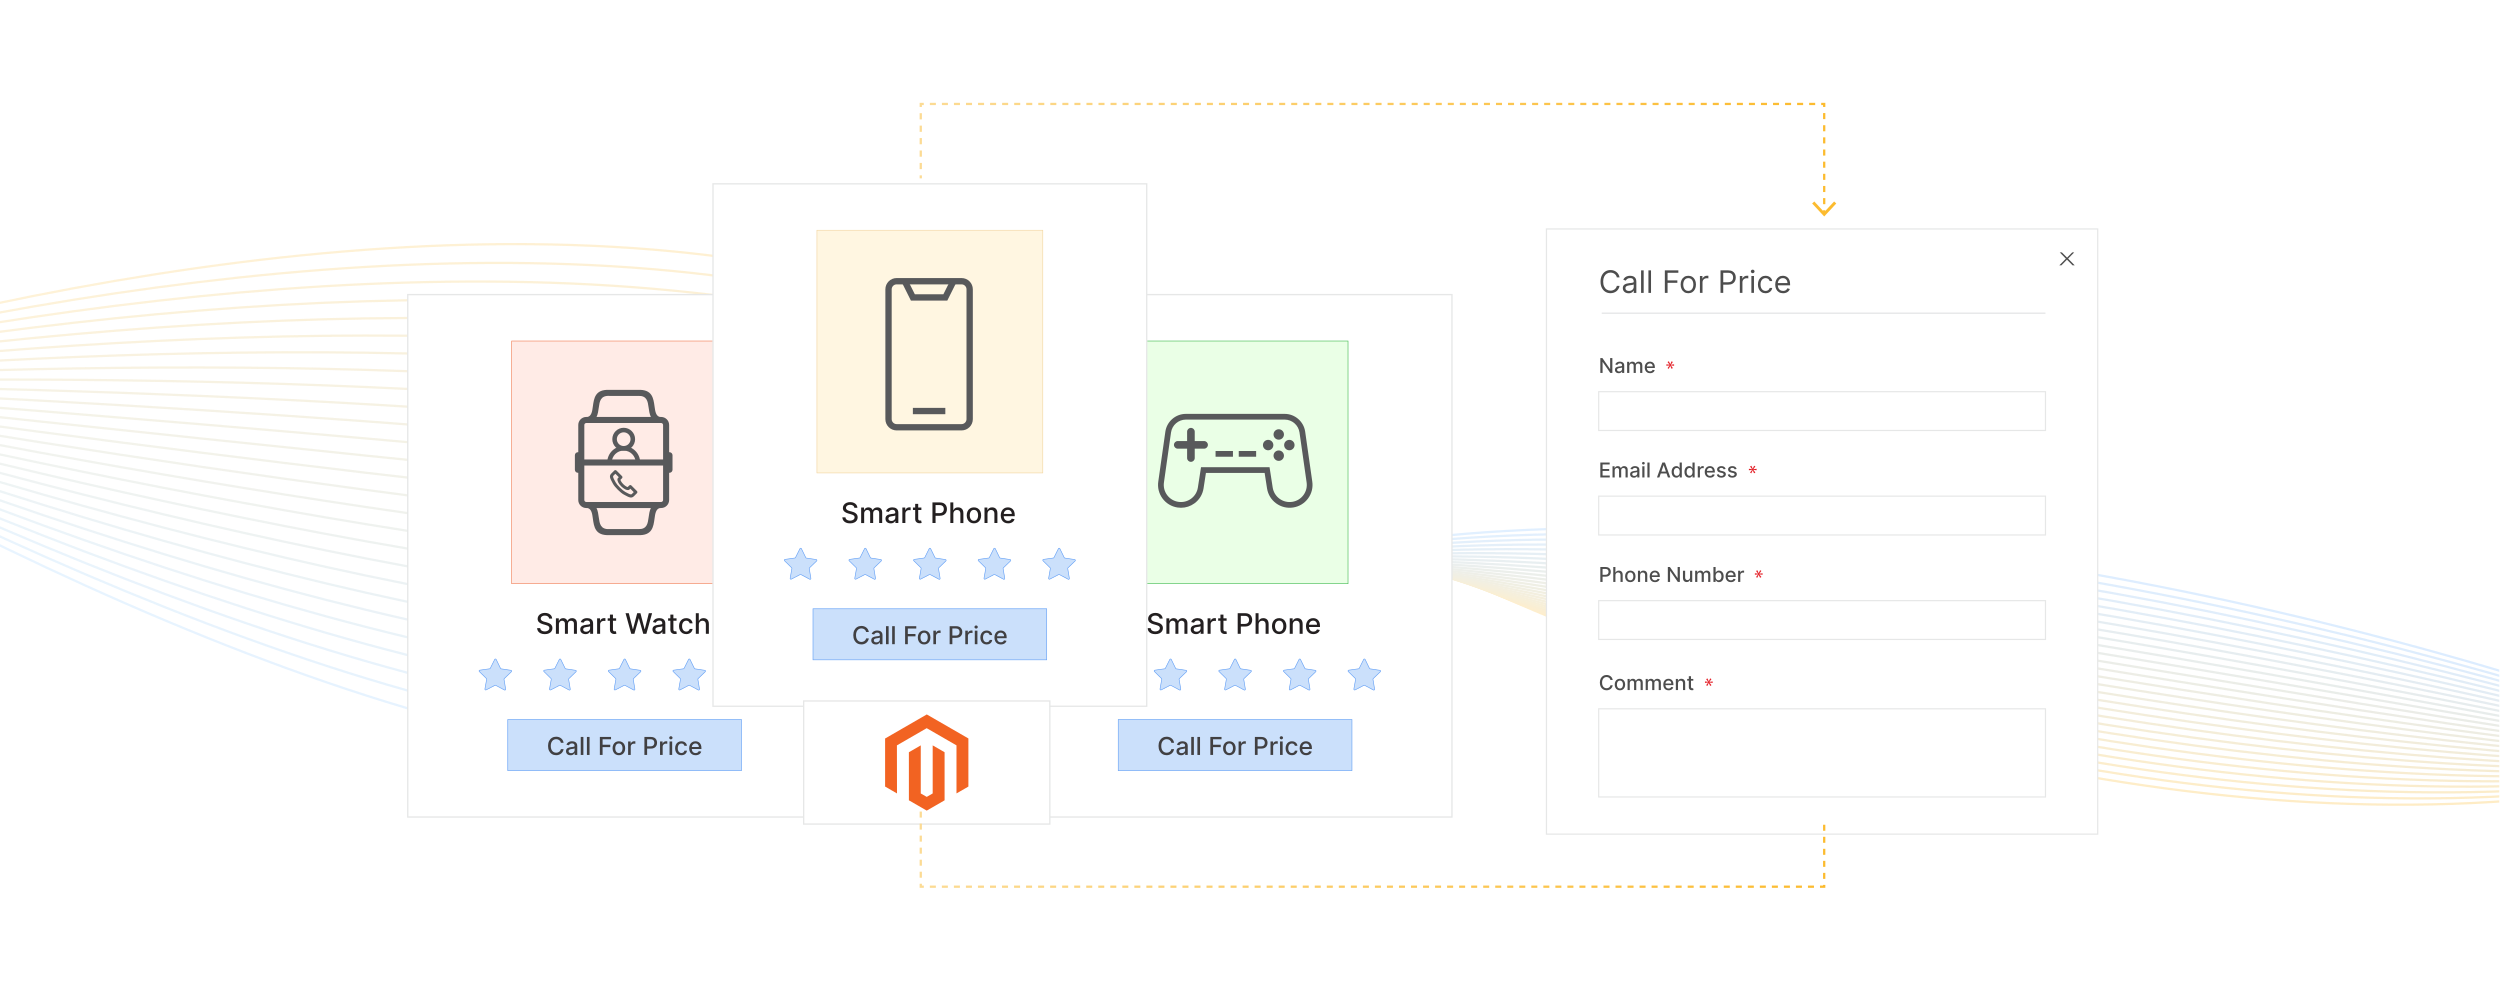 <?xml version="1.0" encoding="UTF-8"?><svg id="Layer_1" xmlns="http://www.w3.org/2000/svg" xmlns:xlink="http://www.w3.org/1999/xlink" viewBox="0 0 1000 400"><defs><clipPath id="clippath"><rect x="-.192" y=".084" width="1000" height="400" fill="none" stroke-width="0"/></clipPath><linearGradient id="New_Gradient_Swatch_copy_2" x1="-353.002" y1="193.167" x2="1353.234" y2="193.167" gradientUnits="userSpaceOnUse"><stop offset="0" stop-color="#fcdb94"/><stop offset=".999" stop-color="#fcbb2e"/></linearGradient><linearGradient id="linear-gradient" x1="-352.984" y1="199.876" x2="1353.233" y2="199.876" gradientUnits="userSpaceOnUse"><stop offset="0" stop-color="#fadb98"/><stop offset=".001" stop-color="#fadb98"/><stop offset=".999" stop-color="#f7bb36"/><stop offset=".999" stop-color="#f7bb36"/></linearGradient><linearGradient id="linear-gradient-2" x1="-352.966" y1="206.637" x2="1353.231" y2="206.637" gradientUnits="userSpaceOnUse"><stop offset="0" stop-color="#f8dc9c"/><stop offset=".001" stop-color="#f8dc9c"/><stop offset=".999" stop-color="#f2bb3e"/><stop offset=".999" stop-color="#f2bb3e"/></linearGradient><linearGradient id="linear-gradient-3" x1="-352.947" y1="213.461" x2="1353.228" y2="213.461" gradientUnits="userSpaceOnUse"><stop offset="0" stop-color="#f5dca0"/><stop offset=".001" stop-color="#f5dca0"/><stop offset=".999" stop-color="#eebb46"/><stop offset=".999" stop-color="#eebb46"/></linearGradient><linearGradient id="linear-gradient-4" x1="-352.928" y1="219.866" x2="1353.226" y2="219.866" gradientUnits="userSpaceOnUse"><stop offset="0" stop-color="#f3dca4"/><stop offset=".001" stop-color="#f3dca4"/><stop offset=".999" stop-color="#e9bb4e"/><stop offset=".999" stop-color="#e9bb4e"/></linearGradient><linearGradient id="linear-gradient-5" x1="-352.908" y1="222.401" x2="1353.223" y2="222.401" gradientUnits="userSpaceOnUse"><stop offset="0" stop-color="#f1dda9"/><stop offset=".001" stop-color="#f1dda9"/><stop offset=".999" stop-color="#e4bb56"/><stop offset=".999" stop-color="#e4bb56"/></linearGradient><linearGradient id="linear-gradient-6" x1="-352.887" y1="224.881" x2="1353.219" y2="224.881" gradientUnits="userSpaceOnUse"><stop offset="0" stop-color="#efddad"/><stop offset=".001" stop-color="#efddad"/><stop offset=".999" stop-color="#dfbb5e"/><stop offset=".999" stop-color="#dfbb5e"/></linearGradient><linearGradient id="linear-gradient-7" x1="-352.865" y1="227.198" x2="1353.215" y2="227.198" gradientUnits="userSpaceOnUse"><stop offset="0" stop-color="#ecddb1"/><stop offset=".001" stop-color="#ecddb1"/><stop offset=".999" stop-color="#dabb66"/><stop offset=".999" stop-color="#dabb66"/></linearGradient><linearGradient id="linear-gradient-8" x1="-352.844" y1="229.057" x2="1353.21" y2="229.057" gradientUnits="userSpaceOnUse"><stop offset="0" stop-color="#eadeb5"/><stop offset=".001" stop-color="#eadeb5"/><stop offset=".999" stop-color="#d6bb6e"/><stop offset=".999" stop-color="#d6bb6e"/></linearGradient><linearGradient id="linear-gradient-9" x1="-352.822" y1="229.47" x2="1353.203" y2="229.47" gradientUnits="userSpaceOnUse"><stop offset="0" stop-color="#e8deb9"/><stop offset=".001" stop-color="#e8deb9"/><stop offset=".999" stop-color="#d1bb76"/><stop offset=".999" stop-color="#d1bb76"/></linearGradient><linearGradient id="linear-gradient-10" x1="-352.817" y1="225.954" x2="1353.195" y2="225.954" gradientUnits="userSpaceOnUse"><stop offset="0" stop-color="#e6debd"/><stop offset=".001" stop-color="#e6debd"/><stop offset=".999" stop-color="#ccbb7e"/><stop offset=".999" stop-color="#ccbb7e"/></linearGradient><linearGradient id="linear-gradient-11" x1="-352.838" y1="221.706" x2="1353.184" y2="221.706" gradientUnits="userSpaceOnUse"><stop offset="0" stop-color="#e3dfc1"/><stop offset=".001" stop-color="#e3dfc1"/><stop offset=".999" stop-color="#c7bb86"/><stop offset=".999" stop-color="#c7bb86"/></linearGradient><linearGradient id="linear-gradient-12" x1="-352.859" y1="217.894" x2="1353.17" y2="217.894" gradientUnits="userSpaceOnUse"><stop offset="0" stop-color="#e1dfc5"/><stop offset=".001" stop-color="#e1dfc5"/><stop offset=".999" stop-color="#c2bb8e"/><stop offset=".999" stop-color="#c2bb8e"/></linearGradient><linearGradient id="linear-gradient-13" x1="-352.88" y1="214.631" x2="1353.15" y2="214.631" gradientUnits="userSpaceOnUse"><stop offset="0" stop-color="#dfe0c9"/><stop offset=".001" stop-color="#dfe0c9"/><stop offset=".999" stop-color="#bebb96"/><stop offset=".999" stop-color="#bebb96"/></linearGradient><linearGradient id="linear-gradient-14" x1="-352.901" y1="212.058" x2="1353.123" y2="212.058" gradientUnits="userSpaceOnUse"><stop offset="0" stop-color="#dde0ce"/><stop offset=".001" stop-color="#dde0ce"/><stop offset=".999" stop-color="#b9ba9f"/><stop offset=".999" stop-color="#b9ba9f"/></linearGradient><linearGradient id="linear-gradient-15" x1="-352.92" y1="210.344" x2="1353.083" y2="210.344" gradientUnits="userSpaceOnUse"><stop offset="0" stop-color="#dbe0d2"/><stop offset=".001" stop-color="#dbe0d2"/><stop offset=".999" stop-color="#b4baa7"/><stop offset=".999" stop-color="#b4baa7"/></linearGradient><linearGradient id="linear-gradient-16" x1="-352.939" y1="209.691" x2="1353.025" y2="209.691" gradientUnits="userSpaceOnUse"><stop offset="0" stop-color="#d8e1d6"/><stop offset=".001" stop-color="#d8e1d6"/><stop offset=".999" stop-color="#afbaaf"/><stop offset=".999" stop-color="#afbaaf"/></linearGradient><linearGradient id="linear-gradient-17" x1="-352.957" y1="210.334" x2="1352.942" y2="210.334" gradientUnits="userSpaceOnUse"><stop offset="0" stop-color="#d6e1da"/><stop offset=".001" stop-color="#d6e1da"/><stop offset=".999" stop-color="#aabab7"/><stop offset=".999" stop-color="#aabab7"/></linearGradient><linearGradient id="linear-gradient-18" x1="-352.975" y1="212.539" x2="1352.832" y2="212.539" gradientUnits="userSpaceOnUse"><stop offset="0" stop-color="#d4e1de"/><stop offset=".001" stop-color="#d4e1de"/><stop offset=".999" stop-color="#a5babf"/><stop offset=".999" stop-color="#a5babf"/></linearGradient><linearGradient id="linear-gradient-19" x1="-352.991" y1="215.941" x2="1352.91" y2="215.941" gradientUnits="userSpaceOnUse"><stop offset="0" stop-color="#d2e2e2"/><stop offset=".001" stop-color="#d2e2e2"/><stop offset=".999" stop-color="#a1bac7"/><stop offset=".999" stop-color="#a1bac7"/></linearGradient><linearGradient id="linear-gradient-20" x1="-353.007" y1="219.362" x2="1353.024" y2="219.362" gradientUnits="userSpaceOnUse"><stop offset="0" stop-color="#cfe2e6"/><stop offset=".001" stop-color="#cfe2e6"/><stop offset=".999" stop-color="#9cbacf"/><stop offset=".999" stop-color="#9cbacf"/></linearGradient><linearGradient id="linear-gradient-21" x1="-353.022" y1="222.775" x2="1353.109" y2="222.775" gradientUnits="userSpaceOnUse"><stop offset="0" stop-color="#cde2ea"/><stop offset=".001" stop-color="#cde2ea"/><stop offset=".999" stop-color="#97bad7"/><stop offset=".999" stop-color="#97bad7"/></linearGradient><linearGradient id="linear-gradient-22" x1="-353.035" y1="226.189" x2="1353.164" y2="226.189" gradientUnits="userSpaceOnUse"><stop offset="0" stop-color="#cbe3ef"/><stop offset=".001" stop-color="#cbe3ef"/><stop offset=".999" stop-color="#92badf"/><stop offset=".999" stop-color="#92badf"/></linearGradient><linearGradient id="linear-gradient-23" x1="-353.048" y1="229.606" x2="1353.199" y2="229.606" gradientUnits="userSpaceOnUse"><stop offset="0" stop-color="#c9e3f3"/><stop offset=".001" stop-color="#c9e3f3"/><stop offset=".999" stop-color="#8dbae7"/><stop offset=".999" stop-color="#8dbae7"/></linearGradient><linearGradient id="linear-gradient-24" x1="-353.06" y1="233.029" x2="1353.221" y2="233.029" gradientUnits="userSpaceOnUse"><stop offset="0" stop-color="#c6e3f7"/><stop offset=".001" stop-color="#c6e3f7"/><stop offset=".999" stop-color="#89baef"/><stop offset=".999" stop-color="#89baef"/></linearGradient><linearGradient id="linear-gradient-25" x1="-353.072" y1="236.455" x2="1353.234" y2="236.455" gradientUnits="userSpaceOnUse"><stop offset="0" stop-color="#c4e4fb"/><stop offset=".001" stop-color="#c4e4fb"/><stop offset=".999" stop-color="#84baf7"/><stop offset=".999" stop-color="#84baf7"/></linearGradient><linearGradient id="New_Gradient_Swatch_copy" x1="-353.083" y1="239.884" x2="1353.243" y2="239.884" gradientUnits="userSpaceOnUse"><stop offset=".001" stop-color="#c2e4ff"/><stop offset=".999" stop-color="#7fbaff"/></linearGradient><filter id="drop-shadow-1" filterUnits="userSpaceOnUse"><feOffset dx="0" dy="5"/><feGaussianBlur result="blur" stdDeviation="4"/><feFlood flood-color="#333" flood-opacity=".09"/><feComposite in2="blur" operator="in"/><feComposite in="SourceGraphic"/></filter><filter id="drop-shadow-2" filterUnits="userSpaceOnUse"><feOffset dx="2.184" dy="2.184"/><feGaussianBlur result="blur-2" stdDeviation="3.276"/><feFlood flood-color="#333" flood-opacity=".08"/><feComposite in2="blur-2" operator="in"/><feComposite in="SourceGraphic"/></filter><filter id="drop-shadow-3" filterUnits="userSpaceOnUse"><feOffset dx="2.184" dy="2.184"/><feGaussianBlur result="blur-3" stdDeviation="3.276"/><feFlood flood-color="#333" flood-opacity=".08"/><feComposite in2="blur-3" operator="in"/><feComposite in="SourceGraphic"/></filter><filter id="drop-shadow-4" filterUnits="userSpaceOnUse"><feOffset dx="2.184" dy="2.184"/><feGaussianBlur result="blur-4" stdDeviation="3.276"/><feFlood flood-color="#333" flood-opacity=".08"/><feComposite in2="blur-4" operator="in"/><feComposite in="SourceGraphic"/></filter><filter id="drop-shadow-5" filterUnits="userSpaceOnUse"><feOffset dx="0" dy="5"/><feGaussianBlur result="blur-5" stdDeviation="4"/><feFlood flood-color="#333" flood-opacity=".09"/><feComposite in2="blur-5" operator="in"/><feComposite in="SourceGraphic"/></filter><linearGradient id="New_Gradient_Swatch_copy_2-2" x1="367.854" y1="84.705" x2="730.135" y2="84.705" xlink:href="#New_Gradient_Swatch_copy_2"/><linearGradient id="New_Gradient_Swatch_copy_2-3" x1="367.854" y1="62.837" x2="730.135" y2="62.837" xlink:href="#New_Gradient_Swatch_copy_2"/><linearGradient id="New_Gradient_Swatch_copy_2-4" x1="367.854" y1="41.958" x2="730.135" y2="41.958" xlink:href="#New_Gradient_Swatch_copy_2"/><linearGradient id="New_Gradient_Swatch_copy_2-5" x1="367.854" y1="41.584" x2="730.135" y2="41.584" xlink:href="#New_Gradient_Swatch_copy_2"/><linearGradient id="New_Gradient_Swatch_copy_2-6" x1="367.854" y1="41.958" x2="730.135" y2="41.958" xlink:href="#New_Gradient_Swatch_copy_2"/><linearGradient id="New_Gradient_Swatch_copy_2-7" x1="367.854" y1="57.087" x2="730.135" y2="57.087" xlink:href="#New_Gradient_Swatch_copy_2"/><linearGradient id="New_Gradient_Swatch_copy_2-8" x1="367.854" y1="70.745" x2="730.135" y2="70.745" xlink:href="#New_Gradient_Swatch_copy_2"/><linearGradient id="New_Gradient_Swatch_copy_2-9" x1="367.854" y1="83.588" x2="730.135" y2="83.588" xlink:href="#New_Gradient_Swatch_copy_2"/><linearGradient id="New_Gradient_Swatch_copy_2-10" x1="367.854" y1="339.88" x2="730.135" y2="339.88" xlink:href="#New_Gradient_Swatch_copy_2"/></defs><g clip-path="url(#clippath)"><rect width="1000" height="400" fill="#fff" stroke-width="0"/><g opacity=".31"><path d="M-352.808,237.025S183.202-14.79,451.023,158.53c267.822,173.32,757.987,293.458,901.785-94.377" fill="none" stroke="url(#New_Gradient_Swatch_copy_2)" stroke-miterlimit="10" stroke-width=".908"/><path d="M-352.808,227.962S184.337,2.3,449.557,162.799c265.221,160.499,763.061,283.81,903.251-82.705" fill="none" stroke="url(#linear-gradient)" stroke-miterlimit="10" stroke-width=".908"/><path d="M-352.808,218.899S185.472,19.39,448.091,167.067c262.619,147.677,768.135,274.161,904.717-71.033" fill="none" stroke="url(#linear-gradient-2)" stroke-miterlimit="10" stroke-width=".908"/><path d="M-352.808,209.836S186.608,36.481,446.626,171.336c260.018,134.855,773.209,264.513,906.183-59.361" fill="none" stroke="url(#linear-gradient-3)" stroke-miterlimit="10" stroke-width=".908"/><path d="M-352.808,200.773S187.743,53.572,445.16,175.605c257.417,122.033,778.283,254.864,907.649-47.689" fill="none" stroke="url(#linear-gradient-4)" stroke-miterlimit="10" stroke-width=".908"/><path d="M-352.808,191.71s541.687-121.048,796.502-11.836c254.815,109.212,783.357,245.216,909.115-36.017" fill="none" stroke="url(#linear-gradient-5)" stroke-miterlimit="10" stroke-width=".908"/><path d="M-352.808,182.647s542.822-94.894,795.036,1.495c252.214,96.39,788.431,235.568,910.581-24.344" fill="none" stroke="url(#linear-gradient-6)" stroke-miterlimit="10" stroke-width=".908"/><path d="M-352.808,173.584s543.958-68.741,793.57,14.827c249.613,83.568,793.505,225.919,912.047-12.672" fill="none" stroke="url(#linear-gradient-7)" stroke-miterlimit="10" stroke-width=".908"/><path d="M-352.808,164.521s545.093-42.587,792.104,28.159c247.011,70.746,798.579,216.271,913.513-1" fill="none" stroke="url(#linear-gradient-8)" stroke-miterlimit="10" stroke-width=".908"/><path d="M-352.808,155.458s546.228-16.434,790.638,41.491c244.41,57.925,803.653,206.623,914.979,10.672" fill="none" stroke="url(#linear-gradient-9)" stroke-miterlimit="10" stroke-width=".908"/><path d="M-352.808,146.394s547.364,9.72,789.173,54.823c241.809,45.103,808.727,196.974,916.444,22.344" fill="none" stroke="url(#linear-gradient-10)" stroke-miterlimit="10" stroke-width=".908"/><path d="M-352.808,137.331s548.499,35.873,787.707,68.154c239.208,32.281,813.801,187.326,917.91,34.016" fill="none" stroke="url(#linear-gradient-11)" stroke-miterlimit="10" stroke-width=".908"/><path d="M-352.808,128.268s549.635,62.027,786.241,81.486c236.606,19.459,818.875,177.677,919.376,45.688" fill="none" stroke="url(#linear-gradient-12)" stroke-miterlimit="10" stroke-width=".908"/><path d="M-352.808,119.205S197.961,207.386,431.966,214.023c234.005,6.638,823.949,168.029,920.842,57.361" fill="none" stroke="url(#linear-gradient-13)" stroke-miterlimit="10" stroke-width=".908"/><path d="M-352.808,110.142S199.097,224.476,430.5,218.292c231.404-6.184,829.023,158.38,922.308,69.033" fill="none" stroke="url(#linear-gradient-14)" stroke-miterlimit="10" stroke-width=".908"/><path d="M-352.808,101.079S200.232,241.567,429.034,222.561c228.802-19.006,834.097,148.732,923.774,80.705" fill="none" stroke="url(#linear-gradient-15)" stroke-miterlimit="10" stroke-width=".908"/><path d="M-352.808,92.016S201.367,258.657,427.568,226.83c226.201-31.828,839.171,139.084,925.24,92.377" fill="none" stroke="url(#linear-gradient-16)" stroke-miterlimit="10" stroke-width=".908"/><path d="M-352.808,82.953S202.503,275.748,426.102,231.098c223.6-44.649,844.245,129.435,926.706,104.049" fill="none" stroke="url(#linear-gradient-17)" stroke-miterlimit="10" stroke-width=".908"/><path d="M-352.808,73.89S203.638,292.838,424.637,235.367c220.998-57.471,849.319,119.787,928.172,115.721" fill="none" stroke="url(#linear-gradient-18)" stroke-miterlimit="10" stroke-width=".908"/><path d="M-352.808,64.827S204.774,309.928,423.171,239.636c218.397-70.293,854.393,110.138,929.638,127.393" fill="none" stroke="url(#linear-gradient-19)" stroke-miterlimit="10" stroke-width=".908"/><path d="M-352.808,55.764S205.909,327.019,421.705,243.905c215.796-83.115,859.467,100.49,931.104,139.065" fill="none" stroke="url(#linear-gradient-20)" stroke-miterlimit="10" stroke-width=".908"/><path d="M-352.808,46.7S207.044,344.109,420.239,248.173c213.194-95.936,864.541,90.842,932.57,150.738" fill="none" stroke="url(#linear-gradient-21)" stroke-miterlimit="10" stroke-width=".908"/><path d="M-352.808,37.637S208.18,361.2,418.773,252.442c210.593-108.758,869.615,81.193,934.036,162.41" fill="none" stroke="url(#linear-gradient-22)" stroke-miterlimit="10" stroke-width=".908"/><path d="M-352.808,28.574S209.315,378.29,417.307,256.711c207.992-121.58,874.688,71.545,935.502,174.082" fill="none" stroke="url(#linear-gradient-23)" stroke-miterlimit="10" stroke-width=".908"/><path d="M-352.808,19.511S210.45,395.381,415.841,260.979c205.391-134.401,879.763,61.896,936.968,185.754" fill="none" stroke="url(#linear-gradient-24)" stroke-miterlimit="10" stroke-width=".908"/><path d="M-352.808,10.448S211.586,412.471,414.375,265.248c202.789-147.223,884.836,52.248,938.434,197.426" fill="none" stroke="url(#linear-gradient-25)" stroke-miterlimit="10" stroke-width=".908"/><path d="M-352.808,1.385S212.721,429.562,412.909,269.517c200.188-160.045,889.91,42.6,939.899,209.098" fill="none" stroke="url(#New_Gradient_Swatch_copy)" stroke-miterlimit="10" stroke-width=".908"/></g><g filter="url(#drop-shadow-1)"><rect x="618.581" y="86.586" width="220.5" height="242.067" fill="#fff" stroke="#e6e7e7" stroke-miterlimit="10" stroke-width=".5"/><path d="M647.821,105.96h-1.092c-.065-.314-.177-.59-.336-.827-.16-.237-.353-.439-.581-.601-.228-.163-.479-.285-.755-.368-.276-.082-.564-.123-.863-.123-.545,0-1.039.138-1.48.414-.441.275-.792.682-1.052,1.219s-.39,1.196-.39,1.977.13,1.44.39,1.977c.26.536.61.943,1.052,1.219s.935.414,1.48.414c.3,0,.587-.041.863-.124.275-.082.527-.204.755-.367s.421-.363.581-.603c.159-.239.272-.515.336-.825h1.092c-.082.46-.231.872-.449,1.236-.217.364-.486.673-.81.927-.322.254-.685.446-1.085.578-.4.133-.828.198-1.283.198-.769,0-1.452-.188-2.051-.564-.599-.375-1.069-.909-1.413-1.602-.343-.692-.515-1.515-.515-2.465,0-.951.172-1.772.515-2.465.344-.692.815-1.227,1.413-1.603.599-.375,1.282-.562,2.051-.562.455,0,.883.065,1.283.197.4.133.763.325,1.085.579.323.254.593.561.81.925.218.362.367.775.449,1.238Z" fill="#4d4d4d" stroke-width="0"/><path d="M651.431,112.315c-.429,0-.817-.081-1.167-.244-.349-.163-.626-.398-.832-.709-.205-.309-.308-.684-.308-1.124,0-.388.076-.702.229-.944.153-.242.356-.432.612-.569.255-.139.537-.242.847-.31.31-.069.622-.124.935-.165.411-.053.745-.094,1.001-.121.257-.028.445-.075.564-.144.119-.067.179-.185.179-.352v-.035c0-.435-.118-.771-.354-1.013-.236-.24-.594-.36-1.071-.36-.496,0-.885.108-1.167.325-.281.218-.479.449-.594.695l-.986-.352c.177-.411.412-.731.707-.962s.617-.392.968-.484c.351-.092.696-.139,1.037-.139.217,0,.467.026.75.077.283.052.558.156.823.315.266.159.486.398.662.718.176.319.265.748.265,1.285v4.454h-1.039v-.915h-.053c-.07.146-.189.304-.352.471s-.383.31-.655.427c-.273.117-.606.176-.999.176ZM651.589,111.382c.411,0,.758-.081,1.041-.242s.497-.37.643-.625.218-.523.218-.806v-.95c-.044.053-.141.101-.288.143-.148.043-.318.079-.511.11-.192.03-.379.057-.56.079-.18.021-.326.04-.438.055-.27.035-.521.092-.755.17-.233.077-.421.193-.564.348s-.213.363-.213.627c0,.361.134.633.402.816s.609.275,1.023.275Z" fill="#4d4d4d" stroke-width="0"/><path d="M657.469,103.143v9.014h-1.038v-9.014h1.038Z" fill="#4d4d4d" stroke-width="0"/><path d="M660.409,103.143v9.014h-1.038v-9.014h1.038Z" fill="#4d4d4d" stroke-width="0"/><path d="M665.937,112.157v-9.014h5.404v.968h-4.314v3.046h3.909v.969h-3.909v4.031h-1.091Z" fill="#4d4d4d" stroke-width="0"/><path d="M675.32,112.297c-.61,0-1.145-.145-1.605-.435s-.817-.697-1.074-1.219c-.257-.522-.385-1.133-.385-1.831,0-.704.128-1.319.385-1.845.257-.524.615-.933,1.074-1.224.459-.29.994-.435,1.605-.435s1.145.145,1.605.435c.459.291.816.699,1.073,1.224.257.525.386,1.141.386,1.845,0,.698-.129,1.309-.386,1.831-.257.521-.614.929-1.073,1.219-.46.29-.994.435-1.605.435ZM675.32,111.365c.464,0,.845-.119,1.145-.356.299-.238.52-.551.664-.938.144-.388.216-.808.216-1.259,0-.452-.072-.873-.216-1.264-.144-.39-.365-.705-.664-.946-.3-.24-.681-.36-1.145-.36s-.845.12-1.145.36c-.299.241-.52.557-.665.946-.144.391-.215.811-.215,1.264,0,.451.071.871.215,1.259.144.387.366.699.665.938.3.237.681.356,1.145.356Z" fill="#4d4d4d" stroke-width="0"/><path d="M679.969,112.157v-6.761h1.003v1.022h.07c.123-.335.347-.606.669-.815.323-.208.686-.312,1.092-.312.076,0,.172.002.286.005s.201.007.26.013v1.057c-.035-.009-.115-.022-.24-.042-.125-.019-.256-.028-.394-.028-.329,0-.621.068-.878.204-.257.137-.46.324-.607.564-.148.239-.223.512-.223.816v4.278h-1.038Z" fill="#4d4d4d" stroke-width="0"/><path d="M688.208,112.157v-9.014h3.046c.707,0,1.285.127,1.736.381.45.254.783.596,1.001,1.027.217.432.325.912.325,1.443s-.107,1.014-.323,1.448-.548.78-.997,1.036c-.448.257-1.023.386-1.725.386h-2.184v-.969h2.148c.483,0,.872-.083,1.166-.251.293-.167.507-.394.641-.68.133-.286.2-.609.2-.971,0-.36-.067-.684-.2-.968-.134-.285-.349-.509-.645-.672-.296-.162-.69-.244-1.18-.244h-1.919v8.046h-1.091Z" fill="#4d4d4d" stroke-width="0"/><path d="M695.936,112.157v-6.761h1.003v1.022h.07c.123-.335.347-.606.669-.815.323-.208.686-.312,1.092-.312.076,0,.172.002.286.005s.201.007.26.013v1.057c-.035-.009-.115-.022-.24-.042-.125-.019-.256-.028-.394-.028-.329,0-.621.068-.878.204-.257.137-.46.324-.607.564-.148.239-.223.512-.223.816v4.278h-1.038Z" fill="#4d4d4d" stroke-width="0"/><path d="M701.076,104.27c-.202,0-.376-.069-.521-.207-.144-.138-.218-.304-.218-.498,0-.193.073-.359.218-.497.145-.138.319-.207.521-.207.203,0,.377.069.521.207.145.138.219.304.219.497,0,.194-.073.36-.219.498-.144.138-.318.207-.521.207ZM700.549,112.157v-6.761h1.038v6.761h-1.038Z" fill="#4d4d4d" stroke-width="0"/><path d="M706.235,112.297c-.634,0-1.18-.149-1.638-.448-.457-.3-.81-.712-1.056-1.237-.247-.525-.37-1.125-.37-1.8,0-.686.127-1.294.381-1.82s.608-.939,1.065-1.236c.456-.298.989-.447,1.6-.447.476,0,.903.088,1.285.265.381.176.693.422.938.739.243.316.395.686.453,1.109h-1.039c-.079-.309-.254-.582-.525-.821s-.636-.358-1.094-.358c-.405,0-.76.104-1.063.315s-.539.505-.708.885-.253.825-.253,1.336c0,.522.082.977.248,1.364.166.387.4.688.704.902.304.214.661.321,1.072.321.27,0,.515-.047.734-.141.221-.095.407-.23.56-.405s.261-.388.325-.634h1.039c-.059.399-.203.758-.434,1.076s-.534.57-.911.757-.815.279-1.313.279Z" fill="#4d4d4d" stroke-width="0"/><path d="M713.241,112.297c-.651,0-1.213-.144-1.684-.434s-.833-.693-1.087-1.215c-.254-.52-.381-1.127-.381-1.819s.127-1.304.381-1.833c.254-.53.608-.943,1.065-1.241.456-.298.989-.447,1.6-.447.352,0,.699.059,1.043.176.343.118.655.308.938.57.281.263.506.609.673,1.041.168.432.251.963.251,1.594v.44h-5.211v-.897h4.155c0-.382-.076-.722-.227-1.022-.151-.299-.365-.535-.643-.708-.277-.174-.605-.26-.98-.26-.414,0-.771.102-1.072.306s-.531.469-.692.794c-.162.326-.242.676-.242,1.048v.599c0,.511.088.942.266,1.296s.425.622.742.806c.316.184.685.275,1.105.275.273,0,.519-.039.741-.117.222-.077.413-.194.575-.352.161-.157.286-.352.374-.588l1.003.282c-.105.34-.283.639-.532.895-.25.257-.558.456-.925.599-.366.142-.778.213-1.236.213Z" fill="#4d4d4d" stroke-width="0"/><line x1="640.686" y1="120.238" x2="818.187" y2="120.238" fill="#fff" stroke="#c7c9ca" stroke-miterlimit="10" stroke-width=".246"/><path d="M644.945,138.22v5.963h-.827l-3.031-4.373h-.056v4.373h-.899v-5.963h.833l3.033,4.379h.056v-4.379h.892Z" fill="#4d4d4d" stroke-width="0"/><path d="M647.486,144.282c-.283,0-.54-.053-.769-.158-.23-.105-.41-.26-.543-.462-.133-.201-.199-.449-.199-.742,0-.252.048-.46.145-.623.097-.163.228-.292.393-.388.165-.095.35-.167.554-.215.203-.049.411-.086.623-.111.268-.03.485-.057.652-.077.167-.019.288-.054.363-.1.076-.047.114-.123.114-.228v-.021c0-.254-.071-.451-.214-.591-.144-.14-.355-.21-.637-.21-.293,0-.523.065-.691.193-.168.13-.284.273-.348.43l-.818-.186c.097-.272.239-.491.427-.659.186-.168.403-.29.647-.367.244-.076.502-.114.771-.114.179,0,.368.021.569.062.201.041.39.117.565.229.176.11.32.269.433.473.113.205.169.471.169.797v2.97h-.85v-.611h-.035c-.057.112-.141.223-.254.332-.112.108-.257.199-.434.271-.177.072-.388.107-.635.107ZM647.676,143.584c.24,0,.447-.048.619-.143.171-.096.303-.22.393-.374s.136-.32.136-.497v-.576c-.031.031-.091.06-.18.086-.088.026-.189.048-.301.066-.113.019-.223.035-.329.05-.107.015-.196.026-.269.036-.168.021-.322.058-.461.108-.139.05-.25.122-.332.217-.083.094-.124.219-.124.374,0,.216.08.378.239.487.159.11.361.165.608.165Z" fill="#4d4d4d" stroke-width="0"/><path d="M650.852,144.183v-4.473h.836v.729h.056c.093-.247.245-.44.457-.578.211-.139.465-.208.76-.208.299,0,.55.069.753.209.202.14.352.332.449.577h.047c.106-.239.276-.43.51-.572.232-.143.511-.214.833-.214.405,0,.736.127.994.381.257.255.386.638.386,1.15v2.999h-.871v-2.918c0-.303-.082-.521-.247-.657-.165-.137-.362-.204-.591-.204-.283,0-.504.087-.661.261s-.236.397-.236.668v2.851h-.867v-2.973c0-.243-.076-.438-.228-.586-.151-.147-.349-.221-.591-.221-.165,0-.316.043-.456.13-.139.086-.25.206-.334.359-.085.153-.127.331-.127.532v2.758h-.871Z" fill="#4d4d4d" stroke-width="0"/><path d="M660.024,144.273c-.44,0-.819-.094-1.137-.283s-.562-.456-.734-.801c-.171-.345-.257-.749-.257-1.213,0-.458.086-.862.257-1.211.172-.35.413-.622.723-.818s.672-.294,1.088-.294c.252,0,.496.041.733.125.236.083.449.214.638.393s.337.41.445.694c.108.285.163.63.163,1.035v.309h-3.556v-.651h2.702c0-.23-.046-.433-.14-.61-.093-.178-.224-.318-.392-.421s-.364-.154-.589-.154c-.245,0-.458.06-.64.179-.182.12-.321.275-.419.466-.099.191-.147.398-.147.622v.51c0,.299.053.553.159.763.105.21.253.369.443.479.19.109.413.164.667.164.165,0,.315-.023.451-.071s.254-.119.352-.214c.099-.096.175-.213.228-.352l.823.148c-.065.243-.184.455-.353.637-.17.181-.382.322-.638.422-.255.1-.546.149-.872.149Z" fill="#4d4d4d" stroke-width="0"/><path d="M669.153,139.79l-.825,1.086v.017l1.312-.174v.591l-1.312-.156v.018l.834,1.042-.547.312-.521-1.216h-.017l-.565,1.225-.495-.312.825-1.06v-.018l-1.285.165v-.591l1.276.165v-.017l-.816-1.06.529-.304.538,1.207h.018l.53-1.216.52.295Z" fill="#e31c24" stroke-width="0"/><rect x="639.475" y="151.668" width="178.712" height="15.524" fill="#fff" stroke="#e6e7e7" stroke-miterlimit="10" stroke-width=".482"/><path d="M640.132,185.976v-5.963h3.738v.774h-2.839v1.816h2.644v.771h-2.644v1.826h2.874v.774h-3.773Z" fill="#4d4d4d" stroke-width="0"/><path d="M645.006,185.976v-4.473h.836v.729h.056c.093-.247.245-.44.457-.578.211-.139.465-.208.76-.208.299,0,.55.069.753.209.202.14.352.332.449.577h.047c.106-.239.276-.43.51-.572.232-.143.511-.214.833-.214.405,0,.736.127.994.381.257.255.386.638.386,1.15v2.999h-.871v-2.918c0-.303-.082-.521-.247-.657-.165-.137-.362-.204-.591-.204-.283,0-.504.087-.661.261s-.236.397-.236.668v2.851h-.867v-2.973c0-.243-.076-.438-.228-.586-.151-.147-.349-.221-.591-.221-.165,0-.316.043-.456.13-.139.086-.25.206-.334.359-.085.153-.127.331-.127.532v2.758h-.871Z" fill="#4d4d4d" stroke-width="0"/><path d="M653.552,186.075c-.283,0-.54-.053-.769-.158-.23-.105-.41-.26-.543-.462-.133-.201-.199-.449-.199-.742,0-.252.048-.46.145-.623.097-.163.228-.292.393-.388.165-.095.35-.167.554-.215.203-.049.411-.086.623-.111.268-.03.485-.057.652-.077.167-.019.288-.054.363-.1.076-.047.114-.123.114-.228v-.021c0-.254-.071-.451-.214-.591-.144-.14-.355-.21-.637-.21-.293,0-.523.065-.691.193-.168.13-.284.273-.348.43l-.818-.186c.097-.272.239-.491.427-.659.186-.168.403-.29.647-.367.244-.076.502-.114.771-.114.179,0,.368.021.569.062.201.041.39.117.565.229.176.11.32.269.433.473.113.205.169.471.169.797v2.97h-.85v-.611h-.035c-.057.112-.141.223-.254.332-.112.108-.257.199-.434.271-.177.072-.388.107-.635.107ZM653.741,185.376c.24,0,.447-.048.619-.143.171-.096.303-.22.393-.374s.136-.32.136-.497v-.576c-.031.031-.091.06-.18.086-.088.026-.189.048-.301.066-.113.019-.223.035-.329.05-.107.015-.196.026-.269.036-.168.021-.322.058-.461.108-.139.05-.25.122-.332.217-.083.094-.124.219-.124.374,0,.216.08.378.239.487.159.11.361.165.608.165Z" fill="#4d4d4d" stroke-width="0"/><path d="M657.358,180.814c-.152,0-.281-.052-.39-.153-.107-.102-.161-.224-.161-.365,0-.144.054-.267.161-.368.108-.102.237-.153.39-.153.151,0,.28.051.389.153.107.102.161.225.161.368,0,.142-.054.264-.161.365-.108.102-.237.153-.389.153ZM656.918,185.976v-4.473h.871v4.473h-.871Z" fill="#4d4d4d" stroke-width="0"/><path d="M659.83,180.013v5.963h-.871v-5.963h.871Z" fill="#4d4d4d" stroke-width="0"/><path d="M663.746,185.976h-.955l2.146-5.963h1.04l2.146,5.963h-.955l-1.685-4.88h-.047l-1.688,4.88ZM663.906,183.641h3.098v.757h-3.098v-.757Z" fill="#4d4d4d" stroke-width="0"/><path d="M670.515,186.063c-.361,0-.683-.092-.966-.277-.282-.185-.503-.45-.663-.795s-.24-.759-.24-1.242.081-.896.243-1.24c.161-.344.385-.606.668-.789s.605-.273.964-.273c.277,0,.501.046.671.138.17.093.302.199.396.322.095.122.168.23.221.323h.052v-2.216h.871v5.963h-.851v-.696h-.072c-.053.096-.128.204-.226.326-.099.123-.233.23-.403.32-.171.092-.393.137-.664.137ZM670.708,185.321c.25,0,.462-.066.636-.199s.306-.318.397-.555c.09-.237.135-.513.135-.827,0-.31-.045-.582-.134-.815-.089-.232-.221-.414-.394-.544-.172-.13-.386-.195-.64-.195-.263,0-.48.068-.655.204s-.307.321-.395.556c-.089.235-.133.5-.133.795,0,.299.045.568.134.807.09.239.222.428.398.566s.393.208.651.208Z" fill="#4d4d4d" stroke-width="0"/><path d="M675.646,186.063c-.361,0-.683-.092-.966-.277-.282-.185-.503-.45-.663-.795s-.24-.759-.24-1.242.081-.896.243-1.24c.161-.344.385-.606.668-.789s.605-.273.964-.273c.277,0,.501.046.671.138.17.093.302.199.396.322.095.122.168.23.221.323h.052v-2.216h.871v5.963h-.851v-.696h-.072c-.053.096-.128.204-.226.326-.099.123-.233.23-.403.32-.171.092-.393.137-.664.137ZM675.839,185.321c.25,0,.462-.066.636-.199s.306-.318.397-.555c.09-.237.135-.513.135-.827,0-.31-.045-.582-.134-.815-.089-.232-.221-.414-.394-.544-.172-.13-.386-.195-.64-.195-.263,0-.48.068-.655.204s-.307.321-.395.556c-.089.235-.133.5-.133.795,0,.299.045.568.134.807.09.239.222.428.398.566s.393.208.651.208Z" fill="#4d4d4d" stroke-width="0"/><path d="M679.101,185.976v-4.473h.842v.711h.047c.081-.241.226-.431.432-.569.207-.139.441-.208.704-.208.054,0,.118.002.193.006.074.004.133.009.176.015v.832c-.035-.01-.097-.021-.186-.033-.089-.013-.179-.019-.268-.019-.206,0-.389.043-.549.129-.16.087-.287.206-.38.358s-.14.325-.14.519v2.731h-.871Z" fill="#4d4d4d" stroke-width="0"/><path d="M684.018,186.066c-.44,0-.819-.094-1.137-.283s-.562-.456-.734-.801c-.171-.345-.257-.749-.257-1.213,0-.458.086-.862.257-1.211.172-.35.413-.622.723-.818s.672-.294,1.088-.294c.252,0,.496.041.733.125.236.083.449.214.638.393s.337.41.445.694c.108.285.163.63.163,1.035v.309h-3.556v-.651h2.702c0-.23-.046-.433-.14-.61-.093-.178-.224-.318-.392-.421s-.364-.154-.589-.154c-.245,0-.458.06-.64.179-.182.12-.321.275-.419.466-.099.191-.147.398-.147.622v.51c0,.299.053.553.159.763.105.21.253.369.443.479.19.109.413.164.667.164.165,0,.315-.023.451-.071s.254-.119.352-.214c.099-.096.175-.213.228-.352l.823.148c-.065.243-.184.455-.353.637-.17.181-.382.322-.638.422-.255.1-.546.149-.872.149Z" fill="#4d4d4d" stroke-width="0"/><path d="M690.257,182.595l-.789.14c-.033-.101-.085-.196-.155-.288-.071-.091-.167-.166-.287-.224-.12-.059-.271-.088-.451-.088-.247,0-.452.055-.617.165-.165.109-.248.251-.248.424,0,.149.056.27.166.36.11.092.289.166.536.225l.71.163c.412.095.719.241.921.44.201.198.303.455.303.771,0,.268-.077.506-.231.715s-.369.372-.644.491c-.275.118-.593.177-.954.177-.501,0-.909-.106-1.226-.321s-.511-.519-.582-.916l.841-.128c.053.22.16.385.323.496.163.112.376.168.638.168.285,0,.514-.06.685-.18.171-.119.256-.265.256-.438,0-.14-.052-.258-.155-.352-.104-.095-.263-.167-.477-.216l-.757-.166c-.417-.095-.726-.246-.925-.454-.198-.207-.298-.471-.298-.789,0-.264.073-.495.221-.692.147-.198.352-.353.611-.465.261-.111.559-.167.894-.167.483,0,.863.103,1.142.312.277.209.461.488.55.837Z" fill="#4d4d4d" stroke-width="0"/><path d="M694.65,182.595l-.789.14c-.033-.101-.085-.196-.155-.288-.071-.091-.167-.166-.287-.224-.12-.059-.271-.088-.451-.088-.247,0-.452.055-.617.165-.165.109-.248.251-.248.424,0,.149.056.27.166.36.11.092.289.166.536.225l.71.163c.412.095.719.241.921.44.201.198.303.455.303.771,0,.268-.077.506-.231.715s-.369.372-.644.491c-.275.118-.593.177-.954.177-.501,0-.909-.106-1.226-.321s-.511-.519-.582-.916l.841-.128c.053.22.16.385.323.496.163.112.376.168.638.168.285,0,.514-.06.685-.18.171-.119.256-.265.256-.438,0-.14-.052-.258-.155-.352-.104-.095-.263-.167-.477-.216l-.757-.166c-.417-.095-.726-.246-.925-.454-.198-.207-.298-.471-.298-.789,0-.264.073-.495.221-.692.147-.198.352-.353.611-.465.261-.111.559-.167.894-.167.483,0,.863.103,1.142.312.277.209.461.488.55.837Z" fill="#4d4d4d" stroke-width="0"/><path d="M702.153,181.583l-.825,1.086v.017l1.312-.174v.591l-1.312-.156v.018l.834,1.042-.547.312-.521-1.216h-.017l-.565,1.225-.495-.312.825-1.06v-.018l-1.285.165v-.591l1.276.165v-.017l-.816-1.06.529-.304.538,1.207h.018l.53-1.216.52.295Z" fill="#e31c24" stroke-width="0"/><rect x="639.475" y="193.462" width="178.712" height="15.524" fill="#fff" stroke="#e6e7e7" stroke-miterlimit="10" stroke-width=".482"/><path d="M640.132,227.77v-5.963h2.125c.465,0,.849.084,1.153.253s.533.399.685.691.227.621.227.985c0,.367-.076.697-.229.989s-.381.522-.686.692-.69.255-1.152.255h-1.461v-.763h1.38c.293,0,.531-.051.713-.153.183-.102.316-.24.402-.417.085-.177.128-.378.128-.604,0-.225-.043-.425-.128-.6-.086-.175-.22-.311-.403-.41-.184-.1-.425-.148-.724-.148h-1.13v5.191h-.899Z" fill="#4d4d4d" stroke-width="0"/><path d="M646.174,225.115v2.655h-.871v-5.963h.859v2.219h.056c.104-.241.265-.433.48-.574.215-.142.496-.212.844-.212.307,0,.575.062.806.189.23.127.408.315.535.564.127.25.191.56.191.934v2.845h-.871v-2.74c0-.328-.084-.583-.253-.764-.169-.182-.404-.273-.705-.273-.206,0-.39.044-.552.131s-.289.215-.382.383c-.092.168-.138.37-.138.607Z" fill="#4d4d4d" stroke-width="0"/><path d="M652.122,227.86c-.419,0-.785-.096-1.098-.288s-.555-.461-.728-.807c-.173-.345-.259-.749-.259-1.211,0-.464.086-.87.259-1.217.173-.348.415-.617.728-.81s.679-.288,1.098-.288c.42,0,.785.096,1.099.288.312.192.555.462.728.81.173.347.259.753.259,1.217,0,.462-.086.866-.259,1.211-.173.346-.415.614-.728.807-.314.192-.679.288-1.099.288ZM652.125,227.13c.273,0,.497-.071.676-.216.179-.144.311-.334.398-.573.087-.238.13-.502.13-.789,0-.285-.043-.548-.13-.788-.086-.239-.219-.432-.398-.577s-.403-.219-.676-.219c-.273,0-.5.073-.68.219s-.312.338-.398.577c-.087.24-.13.503-.13.788,0,.287.043.551.13.789.086.239.219.43.398.573.18.144.406.216.68.216Z" fill="#4d4d4d" stroke-width="0"/><path d="M656.047,225.115v2.655h-.871v-4.473h.836v.729h.056c.102-.237.265-.428.484-.571.221-.144.498-.215.834-.215.305,0,.572.064.801.19.23.127.407.315.533.566.126.25.19.56.19.929v2.845h-.871v-2.74c0-.324-.084-.578-.253-.761-.169-.184-.401-.275-.696-.275-.202,0-.381.044-.537.131s-.279.215-.37.383c-.09.168-.135.37-.135.607Z" fill="#4d4d4d" stroke-width="0"/><path d="M662.001,227.86c-.44,0-.819-.094-1.137-.283s-.562-.456-.734-.801c-.171-.345-.257-.749-.257-1.213,0-.458.086-.862.257-1.211.172-.35.413-.622.723-.818s.672-.294,1.088-.294c.252,0,.496.041.733.125.236.083.449.214.638.393s.337.41.445.694c.108.285.163.63.163,1.035v.309h-3.556v-.651h2.702c0-.23-.046-.433-.14-.61-.093-.178-.224-.318-.392-.421s-.364-.154-.589-.154c-.245,0-.458.06-.64.179-.182.12-.321.275-.419.466-.099.191-.147.398-.147.622v.51c0,.299.053.553.159.763.105.21.253.369.443.479.19.109.413.164.667.164.165,0,.315-.023.451-.071s.254-.119.352-.214c.099-.096.175-.213.228-.352l.823.148c-.065.243-.184.455-.353.637-.17.181-.382.322-.638.422-.255.1-.546.149-.872.149Z" fill="#4d4d4d" stroke-width="0"/><path d="M671.945,221.807v5.963h-.827l-3.031-4.373h-.056v4.373h-.899v-5.963h.833l3.033,4.379h.056v-4.379h.892Z" fill="#4d4d4d" stroke-width="0"/><path d="M676.019,225.916v-2.618h.874v4.473h-.856v-.774h-.046c-.103.238-.268.438-.494.596-.226.158-.507.237-.843.237-.287,0-.541-.064-.762-.191-.22-.127-.393-.315-.518-.566-.126-.25-.189-.56-.189-.929v-2.845h.871v2.74c0,.305.084.547.253.728s.389.272.658.272c.163,0,.326-.041.487-.123.162-.081.298-.204.405-.369s.16-.375.158-.629Z" fill="#4d4d4d" stroke-width="0"/><path d="M678.059,227.77v-4.473h.836v.729h.056c.093-.247.245-.44.457-.578.211-.139.465-.208.76-.208.299,0,.55.069.753.209.202.14.352.332.449.577h.047c.106-.239.276-.43.51-.572.232-.143.511-.214.833-.214.405,0,.736.127.994.381.257.255.386.638.386,1.15v2.999h-.871v-2.918c0-.303-.082-.521-.247-.657-.165-.137-.362-.204-.591-.204-.283,0-.504.087-.661.261s-.236.397-.236.668v2.851h-.867v-2.973c0-.243-.076-.438-.228-.586-.151-.147-.349-.221-.591-.221-.165,0-.316.043-.456.13-.139.086-.25.206-.334.359-.085.153-.127.331-.127.532v2.758h-.871Z" fill="#4d4d4d" stroke-width="0"/><path d="M685.374,227.77v-5.963h.87v2.216h.053c.051-.094.123-.201.219-.323.095-.123.227-.23.396-.322.169-.092.393-.138.67-.138.361,0,.684.091.967.273s.506.445.668.789.243.757.243,1.24-.08.897-.241,1.242-.383.609-.664.795-.603.277-.964.277c-.272,0-.493-.045-.665-.137-.172-.091-.307-.197-.403-.32-.098-.122-.172-.231-.225-.326h-.072v.696h-.851ZM686.226,225.534c0,.315.046.59.138.827.091.236.223.422.396.555s.385.199.635.199c.26,0,.477-.069.652-.208s.308-.327.398-.566c.09-.238.136-.508.136-.807,0-.295-.045-.56-.133-.795-.088-.234-.221-.42-.397-.556-.175-.136-.395-.204-.656-.204-.252,0-.465.065-.639.195s-.306.311-.395.544c-.09.233-.135.505-.135.815Z" fill="#4d4d4d" stroke-width="0"/><path d="M692.362,227.86c-.44,0-.819-.094-1.137-.283s-.562-.456-.734-.801c-.171-.345-.257-.749-.257-1.213,0-.458.086-.862.257-1.211.172-.35.413-.622.723-.818s.672-.294,1.088-.294c.252,0,.496.041.733.125.236.083.449.214.638.393s.337.41.445.694c.108.285.163.63.163,1.035v.309h-3.556v-.651h2.702c0-.23-.046-.433-.14-.61-.093-.178-.224-.318-.392-.421s-.364-.154-.589-.154c-.245,0-.458.06-.64.179-.182.12-.321.275-.419.466-.099.191-.147.398-.147.622v.51c0,.299.053.553.159.763.105.21.253.369.443.479.19.109.413.164.667.164.165,0,.315-.023.451-.071s.254-.119.352-.214c.099-.096.175-.213.228-.352l.823.148c-.065.243-.184.455-.353.637-.17.181-.382.322-.638.422-.255.1-.546.149-.872.149Z" fill="#4d4d4d" stroke-width="0"/><path d="M695.25,227.77v-4.473h.842v.711h.047c.081-.241.226-.431.432-.569.207-.139.441-.208.704-.208.054,0,.118.002.193.006.074.004.133.009.176.015v.832c-.035-.01-.097-.021-.186-.033-.089-.013-.179-.019-.268-.019-.206,0-.389.043-.549.129-.16.087-.287.206-.38.358s-.14.325-.14.519v2.731h-.871Z" fill="#4d4d4d" stroke-width="0"/><path d="M704.549,223.376l-.825,1.086v.017l1.312-.173v.59l-1.312-.156v.018l.834,1.042-.547.312-.521-1.216h-.017l-.565,1.225-.495-.312.825-1.06v-.018l-1.285.165v-.59l1.276.164v-.017l-.816-1.06.529-.304.538,1.207h.018l.53-1.216.52.295Z" fill="#e31c24" stroke-width="0"/><rect x="639.475" y="235.256" width="178.712" height="15.524" fill="#fff" stroke="#e6e7e7" stroke-miterlimit="10" stroke-width=".482"/><path d="M645.085,267.011h-.909c-.034-.193-.1-.364-.194-.512-.096-.147-.212-.273-.35-.376s-.292-.181-.462-.233c-.17-.052-.35-.078-.54-.078-.344,0-.65.086-.922.259-.271.173-.484.427-.641.761-.156.333-.234.741-.234,1.223,0,.485.078.894.234,1.228s.371.586.643.757.577.257.917.257c.189,0,.367-.026.537-.077.17-.052.324-.128.462-.229.138-.102.255-.225.351-.372.097-.146.163-.315.199-.505l.909.003c-.049.293-.143.562-.281.809-.139.245-.316.457-.533.635-.216.177-.463.315-.741.411-.277.098-.58.145-.908.145-.517,0-.977-.122-1.38-.368-.404-.245-.722-.597-.954-1.056-.231-.458-.348-1.004-.348-1.639,0-.637.116-1.184.35-1.641.232-.457.551-.809.955-1.055.403-.245.862-.368,1.377-.368.316,0,.612.045.887.136.274.09.521.222.741.396s.4.386.544.635c.144.25.241.534.292.855Z" fill="#4d4d4d" stroke-width="0"/><path d="M647.976,271.126c-.419,0-.785-.096-1.098-.288s-.555-.461-.728-.807c-.173-.345-.259-.749-.259-1.211,0-.464.086-.87.259-1.217.173-.348.415-.617.728-.81s.679-.288,1.098-.288c.42,0,.785.096,1.099.288.312.192.555.462.728.81.173.347.259.753.259,1.217,0,.462-.086.866-.259,1.211-.173.346-.415.614-.728.807-.314.192-.679.288-1.099.288ZM647.978,270.395c.273,0,.497-.071.676-.216.179-.144.311-.334.398-.573.087-.238.13-.502.13-.789,0-.285-.043-.548-.13-.788-.086-.239-.219-.432-.398-.577s-.403-.219-.676-.219c-.273,0-.5.073-.68.219s-.312.338-.398.577c-.087.24-.13.503-.13.788,0,.287.043.551.13.789.086.239.219.43.398.573.18.144.406.216.68.216Z" fill="#4d4d4d" stroke-width="0"/><path d="M651.03,271.036v-4.473h.836v.729h.056c.093-.247.245-.44.457-.578.211-.139.465-.208.76-.208.299,0,.55.069.753.209.202.14.352.332.449.577h.047c.106-.239.276-.43.51-.572.232-.143.511-.214.833-.214.405,0,.736.127.994.381.257.255.386.638.386,1.15v2.999h-.871v-2.918c0-.303-.082-.521-.247-.657-.165-.137-.362-.204-.591-.204-.283,0-.504.087-.661.261s-.236.397-.236.668v2.851h-.867v-2.973c0-.243-.076-.438-.228-.586-.151-.147-.349-.221-.591-.221-.165,0-.316.043-.456.13-.139.086-.25.206-.334.359-.085.153-.127.331-.127.532v2.758h-.871Z" fill="#4d4d4d" stroke-width="0"/><path d="M658.274,271.036v-4.473h.836v.729h.056c.093-.247.245-.44.457-.578.211-.139.465-.208.76-.208.299,0,.55.069.753.209.202.14.352.332.449.577h.047c.106-.239.276-.43.51-.572.232-.143.511-.214.833-.214.405,0,.736.127.994.381.257.255.386.638.386,1.15v2.999h-.871v-2.918c0-.303-.082-.521-.247-.657-.165-.137-.362-.204-.591-.204-.283,0-.504.087-.661.261s-.236.397-.236.668v2.851h-.867v-2.973c0-.243-.076-.438-.228-.586-.151-.147-.349-.221-.591-.221-.165,0-.316.043-.456.13-.139.086-.25.206-.334.359-.085.153-.127.331-.127.532v2.758h-.871Z" fill="#4d4d4d" stroke-width="0"/><path d="M667.446,271.126c-.44,0-.819-.094-1.137-.283s-.562-.456-.734-.801c-.171-.345-.257-.749-.257-1.213,0-.458.086-.862.257-1.211.172-.35.413-.622.723-.818s.672-.294,1.088-.294c.252,0,.496.041.733.125.236.083.449.214.638.393s.337.41.445.694c.108.285.163.63.163,1.035v.309h-3.556v-.651h2.702c0-.23-.046-.433-.14-.61-.093-.178-.224-.318-.392-.421s-.364-.154-.589-.154c-.245,0-.458.06-.64.179-.182.12-.321.275-.419.466-.099.191-.147.398-.147.622v.51c0,.299.053.553.159.763.105.21.253.369.443.479.19.109.413.164.667.164.165,0,.315-.023.451-.071s.254-.119.352-.214c.099-.096.175-.213.228-.352l.823.148c-.065.243-.184.455-.353.637-.17.181-.382.322-.638.422-.255.1-.546.149-.872.149Z" fill="#4d4d4d" stroke-width="0"/><path d="M671.206,268.38v2.655h-.871v-4.473h.836v.729h.056c.102-.237.265-.428.484-.571.221-.144.498-.215.834-.215.305,0,.572.064.801.19.23.127.407.315.533.566.126.25.19.56.19.929v2.845h-.871v-2.74c0-.324-.084-.578-.253-.761-.169-.184-.401-.275-.696-.275-.202,0-.381.044-.537.131s-.279.215-.37.383c-.09.168-.135.37-.135.607Z" fill="#4d4d4d" stroke-width="0"/><path d="M677.32,266.563v.699h-2.442v-.699h2.442ZM675.532,265.492h.871v4.231c0,.169.025.296.075.38.051.085.116.143.197.172.08.03.168.046.264.046.069,0,.131-.005.183-.015.053-.01.094-.018.123-.023l.157.719c-.051.019-.123.039-.216.06s-.21.032-.35.034c-.229.004-.442-.037-.641-.123-.198-.085-.358-.217-.48-.396s-.184-.403-.184-.673v-4.411Z" fill="#4d4d4d" stroke-width="0"/><path d="M684.585,266.642l-.825,1.086v.017l1.312-.173v.59l-1.312-.156v.018l.834,1.042-.547.312-.521-1.216h-.017l-.565,1.225-.495-.312.825-1.06v-.018l-1.285.165v-.59l1.276.164v-.017l-.816-1.06.529-.304.538,1.207h.018l.53-1.216.52.295Z" fill="#e31c24" stroke-width="0"/><rect x="639.475" y="278.521" width="178.712" height="35.266" fill="#fff" stroke="#e6e7e7" stroke-miterlimit="10" stroke-width=".482"/><path d="M823.732,101.13l2.838-2.87v.422l-2.67-2.731h.841l2.244,2.278-.326.008,2.244-2.286h.791l-2.64,2.693v-.385l2.828,2.87h-.851l-2.393-2.434h.307l-2.373,2.434h-.841Z" fill="#4d4d4d" stroke-width="0"/></g><g filter="url(#drop-shadow-2)"><rect x="160.919" y="115.656" width="173.485" height="208.971" fill="#fff" stroke="#e6e7e7" stroke-miterlimit="10" stroke-width=".537"/><rect x="202.493" y="134.226" width="90.337" height="97.067" fill="#ffebe6" stroke="#f17f57" stroke-miterlimit="10" stroke-width=".246"/><g id="Layer_1-2"><g id="_380768712"><path id="_380769456" d="M232.33,164.594h29.933c.883,0,1.686.361,2.267.941.581.581.941,1.383.941,2.266v30.024c0,.883-.361,1.686-.941,2.266-.581.581-1.383.941-2.267.941h-29.933c-.883,0-1.686-.361-2.267-.941-.581-.581-.941-1.383-.941-2.266v-30.024c0-.883.361-1.686.941-2.266.581-.581,1.383-.941,2.267-.941h0ZM262.263,167.017h-29.933c-.215,0-.411.089-.554.232s-.232.339-.232.554v30.024c0,.215.089.411.232.554.143.143.339.232.554.232h29.933c.215,0,.411-.089.554-.232s.232-.339.232-.554v-30.024c0-.215-.089-.411-.232-.554s-.339-.232-.554-.232h0Z" fill="#58595b" stroke-width="0"/><path id="_380769648" d="M264.763,178.695h.848c.669,0,1.211.542,1.211,1.211v5.816c0,.669-.542,1.211-1.211,1.211h-.848c-.669,0-1.211-.542-1.211-1.211v-5.816c0-.669.542-1.211,1.211-1.211Z" fill="#58595b" stroke-width="0"/><path id="_380769408" d="M228.982,178.695h.848c.669,0,1.211.542,1.211,1.211v5.816c0,.669-.542,1.211-1.211,1.211h-.848c-.669,0-1.211-.542-1.211-1.211v-5.816c0-.669.542-1.211,1.211-1.211Z" fill="#58595b" stroke-width="0"/><path id="_380769600" d="M232.792,164.632c-.648.162-1.042.819-.88,1.467.162.648.819,1.042,1.467.88,3.232-.807,3.595-3.487,3.963-6.208.319-2.356.645-4.758,4.171-4.596l-0.0.004c.019.001.038.001.056.001h0s.006,0,.006,0h11.448c.046,0,.092-.003.137-.008,3.45-.122,3.774,2.26,4.09,4.598.369,2.721.732,5.401,3.963,6.208.648.162,1.305-.232,1.467-.88.162-.648-.232-1.305-.88-1.467-1.645-.411-1.899-2.283-2.156-4.183-.464-3.423-.937-6.911-6.573-6.69-.016-.001-.032-.001-.048-.001h-11.454v.003c-5.682-.243-6.156,3.255-6.621,6.689-.257,1.9-.511,3.772-2.156,4.183h0Z" fill="#58595b" stroke-width="0"/><path id="_380769576" d="M233.379,198.649c-.648-.162-1.305.232-1.467.88-.162.648.232,1.305.88,1.467,1.645.411,1.899,2.283,2.156,4.183.465,3.433.94,6.931,6.621,6.689v.003h11.454c.016,0,.032-0.0.048-.001,5.636.221,6.109-3.267,6.573-6.69.257-1.9.511-3.772,2.156-4.183.648-.162,1.042-.819.88-1.467s-.819-1.042-1.467-.88c-3.232.807-3.595,3.487-3.963,6.208-.317,2.338-.64,4.72-4.09,4.598-.045-.005-.091-.008-.137-.008h-11.454c-.019,0-.037 0-.056.001l0.0.004c-3.527.162-3.852-2.239-4.171-4.596-.369-2.721-.732-5.401-3.963-6.208h0Z" fill="#58595b" stroke-width="0"/><path id="_380769240" d="M230.333,181.603c-.669,0-1.211.542-1.211,1.211s.542,1.211,1.211,1.211h33.926c.669,0,1.211-.542,1.211-1.211s-.542-1.211-1.211-1.211h-33.926Z" fill="#58595b" stroke-width="0"/><path id="_380769216" d="M251.372,196.314c-.991.957-1.909.464-3.535-.408-.17-.091-.348-.187-.51-.272-.661-.348-1.576-1.107-2.401-1.933-.826-.826-1.584-1.74-1.933-2.401-.086-.163-.181-.341-.272-.51-.883-1.646-1.377-2.567-.372-3.573l-.001-.001 0-0h0s.003-.003.003-.003l1.181-1.181h0c.236-.236.62-.236.856,0l.004.004,2.225,2.225h0c.236.236.236.62,0,.856l-.004.004-.631.631c.02.115.093.289.205.499.209.391.547.833.952,1.238.405.405.846.743,1.238.952.21.112.385.186.499.205l.635-.635h0c.236-.236.62-.236.856,0l.004.004,2.225,2.225h0c.236.236.236.62,0,.856l-.004.004-1.181,1.181h0c-.013.013-.025.024-.039.035h0ZM248.409,194.841c1.117.599,1.751.939,2.123.604.007-.008.015-.016.022-.023h0s.756-.756.756-.756l-1.372-1.372-.347.347c-.068.071-.155.126-.255.158l-.181-.578.18.577c-.418.131-.962.006-1.526-.295-.501-.268-1.046-.68-1.526-1.16-.48-.48-.892-1.025-1.16-1.526-.289-.54-.416-1.063-.31-1.474.024-.11.078-.215.164-.301h0s.355-.355.355-.355l-1.372-1.372-.753.753-.004.004-.428-.429.426.428c-.37.369-.028,1.006.583,2.145.084.156.172.321.277.52.289.547.966,1.355,1.72,2.108.753.753,1.561,1.431,2.108,1.72.199.105.363.193.52.277h0Z" fill="#58595b" stroke-width="0"/><path id="_380769768" d="M247.296,168.929c1.259,0,2.398.51,3.223,1.335.825.825,1.335,1.964,1.335,3.223s-.51,2.398-1.335,3.223c-.825.825-1.964,1.335-3.223,1.335s-2.398-.51-3.223-1.335c-.825-.825-1.335-1.964-1.335-3.223s.51-2.398,1.335-3.223c.825-.825,1.964-1.335,3.223-1.335h0ZM249.235,171.549c-.496-.496-1.181-.803-1.938-.803s-1.442.307-1.938.803c-.496.496-.803,1.181-.803,1.938s.307,1.442.803,1.938c.496.496,1.181.803,1.938.803s1.442-.307,1.938-.803c.496-.496.803-1.181.803-1.938s-.307-1.442-.803-1.938h0Z" fill="#58595b" stroke-width="0"/><path id="_380769168" d="M240.711,182.814c0,.502.407.908.908.908s.908-.407.908-.908c0-1.317.534-2.509,1.397-3.372s2.055-1.397,3.372-1.397,2.509.534,3.372,1.397c.863.863,1.397,2.055,1.397,3.372,0,.502.407.908.908.908s.908-.407.908-.908c0-1.818-.737-3.465-1.929-4.657-1.192-1.192-2.838-1.929-4.657-1.929s-3.465.737-4.657,1.929c-1.192,1.192-1.929,2.838-1.929,4.657h0Z" fill="#58595b" stroke-width="0"/></g></g><path d="M217.475,245.255c-.043-.382-.22-.678-.532-.889s-.704-.316-1.176-.316c-.338,0-.631.054-.878.159-.247.106-.439.251-.574.435-.136.184-.204.393-.204.626,0,.196.046.365.139.508s.215.262.367.356c.151.096.315.175.489.238.175.062.342.114.503.154l.806.21c.263.065.533.151.81.262.276.11.533.255.769.435.236.18.428.402.574.668.146.267.22.585.22.955,0,.468-.12.883-.36,1.245-.241.362-.588.648-1.044.857-.456.21-1.005.315-1.65.315-.618,0-1.152-.098-1.603-.294s-.804-.475-1.06-.836c-.255-.361-.396-.79-.423-1.287h1.249c.024.298.122.546.292.743s.389.344.657.44c.267.095.56.143.88.143.352,0,.665-.056.94-.167s.492-.268.651-.467c.158-.2.237-.435.237-.703,0-.245-.069-.444-.207-.601-.139-.155-.325-.284-.56-.387-.235-.102-.5-.192-.796-.27l-.975-.267c-.661-.18-1.184-.444-1.569-.793-.385-.35-.578-.811-.578-1.387,0-.475.129-.89.387-1.244s.607-.631,1.047-.828.938-.296,1.491-.296c.559,0,1.052.098,1.48.294s.766.465,1.013.808.376.735.387,1.179h-1.201Z" fill="#231f20" stroke-width="0"/><path d="M220.178,251.338v-6.189h1.156v1.008h.077c.129-.341.34-.607.632-.8.293-.192.644-.288,1.052-.288.414,0,.761.097,1.042.29.28.193.488.459.622.798h.065c.148-.33.383-.595.705-.792s.707-.296,1.152-.296c.561,0,1.02.176,1.376.527.355.352.534.883.534,1.592v4.149h-1.205v-4.037c0-.419-.114-.722-.342-.91-.229-.188-.501-.282-.818-.282-.392,0-.697.12-.915.361-.218.24-.327.548-.327.924v3.944h-1.2v-4.113c0-.336-.105-.606-.315-.81s-.482-.307-.818-.307c-.228,0-.439.06-.63.18s-.346.285-.463.497c-.117.213-.175.458-.175.737v3.815h-1.205Z" fill="#231f20" stroke-width="0"/><path d="M232.002,251.474c-.392,0-.747-.073-1.063-.22-.317-.145-.567-.358-.751-.638-.184-.279-.276-.622-.276-1.027,0-.35.067-.637.202-.862s.315-.404.544-.536c.228-.132.483-.231.765-.298.282-.067.569-.118.862-.153.371-.043.671-.078.902-.106s.399-.075.503-.14c.105-.065.157-.169.157-.314v-.028c0-.352-.099-.625-.296-.818s-.491-.29-.88-.29c-.406,0-.725.09-.957.269-.232.179-.393.376-.481.594l-1.132-.258c.134-.376.331-.68.59-.912s.558-.401.896-.508.694-.159,1.067-.159c.247,0,.51.029.788.087s.539.163.782.315c.243.153.442.372.598.655s.233.65.233,1.102v4.109h-1.176v-.846h-.048c-.078.155-.195.309-.351.459s-.355.275-.6.375c-.244.099-.537.148-.878.148ZM232.265,250.507c.333,0,.618-.065.856-.197s.419-.304.544-.518.188-.442.188-.686v-.798c-.043.043-.126.082-.248.118-.122.037-.261.067-.417.093s-.308.049-.455.068c-.148.021-.272.037-.371.051-.234.029-.447.079-.639.149-.192.069-.345.17-.46.3-.114.13-.171.303-.171.518,0,.298.11.523.33.675.22.152.501.228.842.228Z" fill="#231f20" stroke-width="0"/><path d="M236.659,251.338v-6.189h1.165v.983h.065c.113-.333.312-.596.598-.787.286-.192.61-.288.973-.288.075,0,.164.002.268.008.103.005.185.012.244.019v1.152c-.048-.013-.134-.028-.258-.046s-.247-.026-.371-.026c-.285,0-.538.06-.759.18-.222.119-.397.284-.526.495s-.193.45-.193.719v3.779h-1.205Z" fill="#231f20" stroke-width="0"/><path d="M244.269,245.149v.968h-3.38v-.968h3.38ZM241.796,243.667h1.205v5.854c0,.234.035.409.105.526.07.116.16.196.272.237.111.042.233.062.364.062.097,0,.182-.007.254-.019.073-.014.129-.024.169-.032l.217.994c-.07.027-.169.055-.298.083s-.29.044-.483.047c-.317.005-.613-.052-.887-.17s-.495-.301-.665-.548-.254-.557-.254-.931v-6.104Z" fill="#231f20" stroke-width="0"/><path d="M250.316,251.338l-2.288-8.251h1.309l1.607,6.39h.077l1.672-6.39h1.297l1.672,6.394h.076l1.603-6.394h1.313l-2.292,8.251h-1.253l-1.736-6.18h-.065l-1.736,6.18h-1.257Z" fill="#231f20" stroke-width="0"/><path d="M260.892,251.474c-.392,0-.747-.073-1.063-.22-.317-.145-.567-.358-.751-.638-.184-.279-.276-.622-.276-1.027,0-.35.067-.637.202-.862s.315-.404.544-.536c.228-.132.483-.231.765-.298.282-.067.569-.118.862-.153.371-.043.671-.078.902-.106s.399-.075.503-.14c.105-.065.157-.169.157-.314v-.028c0-.352-.099-.625-.296-.818s-.491-.29-.88-.29c-.406,0-.725.09-.957.269-.232.179-.393.376-.481.594l-1.132-.258c.134-.376.331-.68.59-.912s.558-.401.896-.508.694-.159,1.067-.159c.247,0,.51.029.788.087s.539.163.782.315c.243.153.442.372.598.655s.233.65.233,1.102v4.109h-1.176v-.846h-.048c-.078.155-.195.309-.351.459s-.355.275-.6.375c-.244.099-.537.148-.878.148ZM261.154,250.507c.333,0,.618-.065.856-.197s.419-.304.544-.518.188-.442.188-.686v-.798c-.043.043-.126.082-.248.118-.122.037-.261.067-.417.093s-.308.049-.455.068c-.148.021-.272.037-.371.051-.234.029-.447.079-.639.149-.192.069-.345.17-.46.3-.114.13-.171.303-.171.518,0,.298.11.523.33.675.22.152.501.228.842.228Z" fill="#231f20" stroke-width="0"/><path d="M268.437,245.149v.968h-3.38v-.968h3.38ZM265.963,243.667h1.205v5.854c0,.234.035.409.105.526.07.116.16.196.272.237.111.042.233.062.364.062.097,0,.182-.007.254-.019.073-.014.129-.024.169-.032l.217.994c-.07.027-.169.055-.298.083s-.29.044-.483.047c-.317.005-.613-.052-.887-.17s-.495-.301-.665-.548-.254-.557-.254-.931v-6.104Z" fill="#231f20" stroke-width="0"/><path d="M272.309,251.463c-.599,0-1.114-.137-1.545-.409-.431-.273-.762-.649-.993-1.13s-.347-1.031-.347-1.651c0-.629.118-1.185.354-1.666.236-.482.569-.859.999-1.13.43-.272.936-.407,1.519-.407.47,0,.889.087,1.257.26s.665.416.893.728c.227.311.362.675.405,1.092h-1.172c-.065-.29-.211-.54-.441-.75-.23-.209-.536-.314-.92-.314-.336,0-.629.088-.88.264-.251.176-.446.426-.586.749-.14.324-.209.706-.209,1.147,0,.451.068.841.206,1.168.137.328.331.582.582.762.251.18.547.27.888.27.229,0,.435-.042.623-.127.186-.084.344-.206.471-.364s.217-.35.268-.572h1.172c-.043.4-.173.758-.391,1.071-.217.315-.508.561-.872.741-.364.181-.79.271-1.279.271Z" fill="#231f20" stroke-width="0"/><path d="M277.349,247.664v3.674h-1.205v-8.251h1.188v3.07h.077c.145-.333.367-.598.665-.794.298-.196.688-.294,1.169-.294.424,0,.796.087,1.114.262.318.175.565.435.742.779.176.346.264.775.264,1.292v3.936h-1.205v-3.791c0-.454-.117-.807-.351-1.058-.233-.251-.559-.377-.975-.377-.285,0-.54.06-.764.182s-.4.298-.528.53c-.127.231-.191.512-.191.84Z" fill="#231f20" stroke-width="0"/><rect x="200.922" y="285.638" width="93.479" height="20.419" fill="#cbe0fb" stroke="#619ef5" stroke-miterlimit="10" stroke-width=".246"/><path d="M223.257,294.935h-1.098c-.043-.234-.121-.441-.236-.619-.115-.179-.256-.33-.422-.454s-.352-.219-.558-.281c-.206-.064-.423-.096-.653-.096-.415,0-.787.104-1.114.314s-.585.515-.774.919c-.189.403-.283.896-.283,1.478,0,.587.094,1.082.283,1.485.189.404.448.709.776.915.328.207.698.31,1.108.31.228,0,.444-.031.649-.094.206-.062.391-.154.558-.276.167-.122.308-.272.424-.448.116-.178.197-.381.241-.611l1.098.004c-.059.354-.172.68-.34.977-.168.297-.382.553-.644.768s-.56.381-.895.498-.702.176-1.098.176c-.624,0-1.18-.148-1.669-.445-.488-.297-.872-.722-1.153-1.275-.28-.555-.42-1.215-.42-1.982,0-.769.141-1.431.422-1.982.282-.553.666-.978,1.154-1.274.488-.297,1.043-.445,1.665-.445.382,0,.74.055,1.072.164.332.108.63.269.895.478s.484.466.658.767c.174.302.291.646.352,1.033Z" fill="#414042" stroke-width="0"/><path d="M226.048,299.92c-.343,0-.652-.065-.929-.192s-.496-.314-.656-.558c-.161-.244-.241-.543-.241-.897,0-.305.059-.557.176-.753.117-.197.276-.353.475-.469.2-.114.422-.201.669-.26.246-.06.498-.103.753-.134.324-.038.587-.069.789-.094s.349-.065.44-.121c.092-.057.137-.148.137-.274v-.025c0-.307-.086-.545-.259-.714-.172-.169-.429-.254-.769-.254-.354,0-.633.078-.835.234-.203.156-.343.329-.421.519l-.989-.226c.117-.329.289-.595.516-.797.226-.203.487-.352.783-.444.296-.092.607-.139.933-.139.216,0,.445.025.688.076.243.05.47.142.683.275s.387.325.523.572c.136.248.204.568.204.963v3.59h-1.028v-.739h-.043c-.068.137-.17.27-.306.401-.136.132-.311.24-.524.327s-.469.131-.767.131ZM226.276,299.075c.291,0,.54-.058.748-.173s.366-.266.475-.452c.109-.186.164-.387.164-.601v-.696c-.037.037-.109.072-.216.103s-.228.059-.364.081-.269.042-.398.06c-.129.018-.237.032-.324.044-.204.026-.39.069-.558.131-.168.06-.302.148-.401.262-.1.114-.149.265-.149.452,0,.261.096.457.289.59s.438.199.735.199Z" fill="#414042" stroke-width="0"/><path d="M231.168,292.591v7.208h-1.052v-7.208h1.052Z" fill="#414042" stroke-width="0"/><path d="M233.636,292.591v7.208h-1.052v-7.208h1.052Z" fill="#414042" stroke-width="0"/><path d="M237.761,299.799v-7.208h4.47v.936h-3.382v2.195h3.062v.934h-3.062v3.143h-1.087Z" fill="#414042" stroke-width="0"/><path d="M245.367,299.909c-.507,0-.949-.116-1.327-.349s-.671-.558-.88-.975c-.209-.418-.314-.906-.314-1.465,0-.56.104-1.051.314-1.471s.502-.746.88-.979.82-.349,1.327-.349.949.116,1.327.349.671.559.88.979.314.91.314,1.471c0,.559-.104,1.047-.314,1.465-.209.417-.502.742-.88.975s-.82.349-1.327.349ZM245.37,299.025c.328,0,.601-.087.816-.261.216-.173.376-.404.48-.693.104-.288.157-.606.157-.953,0-.346-.052-.662-.157-.952s-.265-.522-.48-.699c-.216-.176-.488-.264-.816-.264-.331,0-.605.088-.822.264-.217.177-.378.409-.482.699s-.157.606-.157.952c0,.347.052.665.157.953.104.289.265.52.482.693.217.174.491.261.822.261Z" fill="#414042" stroke-width="0"/><path d="M249.059,299.799v-5.406h1.017v.859h.056c.099-.291.273-.52.523-.689s.533-.252.85-.252c.065,0,.144.003.234.007.09.005.161.011.213.018v1.007c-.043-.012-.117-.025-.225-.04-.108-.016-.216-.023-.324-.023-.248,0-.47.053-.663.157-.194.104-.347.248-.46.433s-.169.394-.169.628v3.302h-1.052Z" fill="#414042" stroke-width="0"/><path d="M255.577,299.799v-7.208h2.569c.56,0,1.025.102,1.394.306.369.204.644.483.827.836.183.353.274.751.274,1.191,0,.443-.092.842-.276,1.195-.185.353-.461.632-.831.838-.369.205-.834.308-1.392.308h-1.767v-.922h1.669c.354,0,.642-.061.862-.185.22-.124.382-.292.486-.506.103-.213.155-.456.155-.729,0-.272-.052-.514-.155-.725-.103-.211-.266-.377-.488-.496-.222-.12-.513-.18-.875-.18h-1.366v6.275h-1.087Z" fill="#414042" stroke-width="0"/><path d="M261.828,299.799v-5.406h1.017v.859h.056c.099-.291.273-.52.523-.689s.533-.252.85-.252c.065,0,.144.003.234.007.09.005.161.011.213.018v1.007c-.043-.012-.117-.025-.225-.04-.108-.016-.216-.023-.324-.023-.248,0-.47.053-.663.157-.194.104-.347.248-.46.433s-.169.394-.169.628v3.302h-1.052Z" fill="#414042" stroke-width="0"/><path d="M266.167,293.559c-.183,0-.339-.061-.47-.185s-.195-.271-.195-.442c0-.173.065-.321.195-.444.13-.124.287-.185.47-.185s.34.061.47.185c.13.123.195.272.195.444,0,.172-.065.319-.195.442-.13.123-.287.185-.47.185ZM265.636,299.799v-5.406h1.052v5.406h-1.052Z" fill="#414042" stroke-width="0"/><path d="M270.38,299.909c-.523,0-.974-.119-1.35-.357s-.665-.567-.868-.987c-.202-.42-.303-.901-.303-1.443,0-.549.103-1.034.31-1.455s.498-.75.873-.987c.376-.237.818-.355,1.327-.355.411,0,.776.076,1.098.228.321.15.581.362.779.635s.316.59.354.954h-1.024c-.056-.254-.185-.472-.385-.655-.201-.183-.469-.274-.804-.274-.293,0-.55.077-.769.231-.219.154-.39.372-.512.655-.122.282-.183.616-.183,1.001,0,.395.06.734.18,1.02s.289.508.509.665c.219.157.478.236.776.236.199,0,.381-.037.544-.111.163-.073.3-.18.412-.318s.19-.305.234-.5h1.024c-.038.35-.151.662-.341.936-.19.274-.444.49-.762.647s-.69.236-1.117.236Z" fill="#414042" stroke-width="0"/><path d="M276.061,299.909c-.533,0-.991-.114-1.375-.344-.384-.229-.679-.551-.887-.968-.207-.416-.311-.905-.311-1.466,0-.554.104-1.042.311-1.464.208-.423.498-.752.873-.989.374-.237.812-.355,1.315-.355.305,0,.601.051.887.151.286.101.543.26.77.476s.407.495.539.839.197.761.197,1.251v.373h-4.297v-.788h3.266c0-.276-.056-.522-.169-.737s-.271-.384-.474-.509c-.203-.124-.44-.186-.712-.186-.296,0-.553.072-.772.217-.22.144-.389.332-.507.564-.119.231-.178.481-.178.751v.616c0,.361.064.669.191.922.128.254.307.446.537.579s.498.199.806.199c.2,0,.381-.029.546-.087.164-.058.306-.144.426-.259.12-.114.211-.257.274-.426l.996.18c-.08.293-.222.55-.428.769-.205.219-.462.389-.77.51-.309.121-.66.182-1.054.182Z" fill="#414042" stroke-width="0"/><path d="M193.919,265.154l1.786-3.574c.118-.236.456-.234.571.003l1.75,3.592c.046.094.135.16.239.175l3.951.595c.261.039.364.361.174.544l-2.875,2.775c-.075.073-.11.178-.093.281l.655,3.942c.043.261-.231.458-.464.334l-3.527-1.877c-.093-.049-.203-.05-.296-.002l-3.546,1.841c-.234.122-.506-.078-.461-.338l.695-3.935c.018-.103-.015-.209-.09-.282l-2.847-2.804c-.188-.185-.082-.506.179-.542l3.957-.554c.104-.015.194-.079.241-.173Z" fill="#cbe0fb" stroke="#619ef5" stroke-miterlimit="10" stroke-width=".246"/><path d="M219.766,265.154l1.786-3.574c.118-.236.456-.234.571.003l1.75,3.592c.046.094.135.16.239.175l3.951.595c.261.039.364.361.174.544l-2.875,2.775c-.075.073-.11.178-.093.281l.655,3.942c.043.261-.231.458-.464.334l-3.527-1.877c-.093-.049-.203-.05-.296-.002l-3.546,1.841c-.234.122-.506-.078-.461-.338l.695-3.935c.018-.103-.015-.209-.09-.282l-2.847-2.804c-.188-.185-.082-.506.179-.542l3.957-.554c.104-.015.194-.079.241-.173Z" fill="#cbe0fb" stroke="#619ef5" stroke-miterlimit="10" stroke-width=".246"/><path d="M245.613,265.154l1.786-3.574c.118-.236.456-.234.571.003l1.75,3.592c.046.094.135.16.239.175l3.951.595c.261.039.364.361.174.544l-2.875,2.775c-.075.073-.11.178-.093.281l.655,3.942c.043.261-.231.458-.464.334l-3.527-1.877c-.093-.049-.203-.05-.296-.002l-3.546,1.841c-.234.122-.506-.078-.461-.338l.695-3.935c.018-.103-.015-.209-.09-.282l-2.847-2.804c-.188-.185-.082-.506.179-.542l3.957-.554c.104-.015.194-.079.241-.173Z" fill="#cbe0fb" stroke="#619ef5" stroke-miterlimit="10" stroke-width=".246"/><path d="M271.46,265.154l1.786-3.574c.118-.236.456-.234.571.003l1.75,3.592c.046.094.135.16.239.175l3.951.595c.261.039.364.361.174.544l-2.875,2.775c-.075.073-.11.178-.093.281l.655,3.942c.043.261-.231.458-.464.334l-3.527-1.877c-.093-.049-.203-.05-.296-.002l-3.546,1.841c-.234.122-.506-.078-.461-.338l.695-3.935c.018-.103-.015-.209-.09-.282l-2.847-2.804c-.188-.185-.082-.506.179-.542l3.957-.554c.104-.015.194-.079.241-.173Z" fill="#cbe0fb" stroke="#619ef5" stroke-miterlimit="10" stroke-width=".246"/><path d="M297.307,265.154l1.786-3.574c.118-.236.456-.234.571.003l1.75,3.592c.046.094.135.16.239.175l3.951.595c.261.039.364.361.174.544l-2.875,2.775c-.075.073-.11.178-.093.281l.655,3.942c.043.261-.231.458-.464.334l-3.527-1.877c-.093-.049-.203-.05-.296-.002l-3.546,1.841c-.234.122-.506-.078-.461-.338l.695-3.935c.018-.103-.015-.209-.09-.282l-2.847-2.804c-.188-.185-.082-.506.179-.542l3.957-.554c.104-.015.194-.079.241-.173Z" fill="#cbe0fb" stroke="#619ef5" stroke-miterlimit="10" stroke-width=".246"/></g><g filter="url(#drop-shadow-3)"><rect x="405.112" y="115.656" width="173.485" height="208.971" fill="#fff" stroke="#e6e7e7" stroke-miterlimit="10" stroke-width=".537"/><rect x="446.686" y="134.226" width="90.337" height="97.067" fill="#eaffe6" stroke="#42bb50" stroke-miterlimit="10" stroke-width=".246"/><g id="_9"><path d="M470.213,200.924c-.474,0-.952-.037-1.43-.111-2.413-.372-4.539-1.664-5.984-3.638-1.445-1.975-2.035-4.393-1.659-6.809l2.817-19.881c.575-4.057,4.098-7.117,8.196-7.117l39.535-.003h.001c4.095,0,7.618,3.057,8.195,7.111l2.836,19.905c.374,2.404-.215,4.822-1.66,6.798-1.444,1.972-3.57,3.263-5.985,3.635-2.409.377-4.83-.21-6.804-1.653-1.973-1.442-3.266-3.566-3.642-5.98l-.957-6.192h-23.485l-.957,6.19c-.371,2.412-1.661,4.536-3.632,5.977-1.584,1.16-3.457,1.768-5.385,1.768ZM478.223,184.697h27.414l1.257,8.131c.282,1.809,1.252,3.401,2.73,4.482,1.479,1.081,3.288,1.52,5.101,1.239l.002-.001c1.81-.278,3.403-1.246,4.485-2.724,1.083-1.48,1.525-3.294,1.242-5.106l-2.838-19.92c-.417-2.932-2.965-5.143-5.928-5.143l-39.535.003c-2.963.001-5.512,2.213-5.927,5.147l-2.819,19.897c-.284,1.825.157,3.638,1.241,5.119,1.083,1.48,2.676,2.448,4.485,2.727,1.815.282,3.632-.158,5.112-1.241,1.476-1.081,2.443-2.671,2.721-4.479l1.258-8.132ZM475.711,181.028v-3.74h3.739c.844,0,1.527-.684,1.527-1.527s-.684-1.527-1.527-1.527h-3.739v-3.739c0-.844-.684-1.527-1.527-1.527s-1.527.684-1.527,1.527v3.739h-3.739c-.844,0-1.527.684-1.527,1.527s.684,1.527,1.527,1.527h3.739v3.74c0,.844.684,1.527,1.527,1.527.844.001,1.527-.684,1.527-1.527ZM507.229,171.604c0-1.151.933-2.084,2.084-2.084s2.084.933,2.084,2.084-.933,2.084-2.084,2.084c-1.151.001-2.084-.933-2.084-2.084ZM509.313,182.168c1.151,0,2.084-.933,2.084-2.084s-.933-2.084-2.084-2.084-2.084.933-2.084,2.084.933,2.084,2.084,2.084ZM513.553,173.76c1.151,0,2.084.933,2.084,2.084s-.933,2.084-2.084,2.084-2.084-.933-2.084-2.084c-.001-1.151.933-2.084,2.084-2.084ZM502.989,175.844c0,1.151.933,2.084,2.084,2.084s2.084-.933,2.084-2.084-.933-2.084-2.084-2.084-2.084.933-2.084,2.084ZM490.998,178.225h-6.954v2.291h6.955v-2.291h-.001ZM500.271,178.225h-6.954v2.291h6.955v-2.291h-.001Z" fill="#58595b" stroke-width="0"/></g><path d="M461.668,245.255c-.043-.382-.22-.678-.532-.889s-.704-.316-1.176-.316c-.338,0-.631.054-.878.159-.247.106-.439.251-.574.435-.136.184-.204.393-.204.626,0,.196.046.365.139.508s.215.262.367.356c.151.096.315.175.489.238.175.062.342.114.503.154l.806.21c.263.065.533.151.81.262.276.11.533.255.769.435.236.18.428.402.574.668.146.267.22.585.22.955,0,.468-.12.883-.36,1.245-.241.362-.588.648-1.044.857-.456.21-1.005.315-1.65.315-.618,0-1.152-.098-1.603-.294s-.804-.475-1.06-.836c-.255-.361-.396-.79-.423-1.287h1.249c.024.298.122.546.292.743s.389.344.657.44c.267.095.56.143.88.143.352,0,.665-.056.94-.167s.492-.268.651-.467c.158-.2.237-.435.237-.703,0-.245-.069-.444-.207-.601-.139-.155-.325-.284-.56-.387-.235-.102-.5-.192-.796-.27l-.975-.267c-.661-.18-1.184-.444-1.569-.793-.385-.35-.578-.811-.578-1.387,0-.475.129-.89.387-1.244s.607-.631,1.047-.828.938-.296,1.491-.296c.559,0,1.052.098,1.48.294s.766.465,1.013.808.376.735.387,1.179h-1.201Z" fill="#231f20" stroke-width="0"/><path d="M464.372,251.338v-6.189h1.156v1.008h.077c.129-.341.34-.607.632-.8.293-.192.644-.288,1.052-.288.414,0,.761.097,1.042.29.28.193.488.459.622.798h.065c.148-.33.383-.595.705-.792s.707-.296,1.152-.296c.561,0,1.02.176,1.376.527.355.352.534.883.534,1.592v4.149h-1.205v-4.037c0-.419-.114-.722-.342-.91-.229-.188-.501-.282-.818-.282-.392,0-.697.12-.915.361-.218.24-.327.548-.327.924v3.944h-1.2v-4.113c0-.336-.105-.606-.315-.81s-.482-.307-.818-.307c-.228,0-.439.06-.63.18s-.346.285-.463.497c-.117.213-.175.458-.175.737v3.815h-1.205Z" fill="#231f20" stroke-width="0"/><path d="M476.196,251.474c-.392,0-.747-.073-1.063-.22-.317-.145-.567-.358-.751-.638-.184-.279-.276-.622-.276-1.027,0-.35.067-.637.202-.862s.315-.404.544-.536c.228-.132.483-.231.765-.298.282-.067.569-.118.862-.153.371-.043.671-.078.902-.106s.399-.075.503-.14c.105-.065.157-.169.157-.314v-.028c0-.352-.099-.625-.296-.818s-.491-.29-.88-.29c-.406,0-.725.09-.957.269-.232.179-.393.376-.481.594l-1.132-.258c.134-.376.331-.68.59-.912s.558-.401.896-.508.694-.159,1.067-.159c.247,0,.51.029.788.087s.539.163.782.315c.243.153.442.372.598.655s.233.65.233,1.102v4.109h-1.176v-.846h-.048c-.078.155-.195.309-.351.459s-.355.275-.6.375c-.244.099-.537.148-.878.148ZM476.458,250.507c.333,0,.618-.065.856-.197s.419-.304.544-.518.188-.442.188-.686v-.798c-.043.043-.126.082-.248.118-.122.037-.261.067-.417.093s-.308.049-.455.068c-.148.021-.272.037-.371.051-.234.029-.447.079-.639.149-.192.069-.345.17-.46.3-.114.13-.171.303-.171.518,0,.298.11.523.33.675.22.152.501.228.842.228Z" fill="#231f20" stroke-width="0"/><path d="M480.853,251.338v-6.189h1.165v.983h.065c.112-.333.311-.596.598-.787.286-.192.61-.288.974-.288.075,0,.164.002.268.008.103.005.185.012.243.019v1.152c-.048-.013-.134-.028-.258-.046-.123-.018-.247-.026-.37-.026-.285,0-.538.06-.76.18-.222.119-.397.284-.525.495s-.193.45-.193.719v3.779h-1.205Z" fill="#231f20" stroke-width="0"/><path d="M488.463,245.149v.968h-3.38v-.968h3.38ZM485.989,243.667h1.205v5.854c0,.234.035.409.104.526.07.116.16.196.273.237.111.042.232.062.364.062.097,0,.182-.007.254-.019.072-.014.129-.024.169-.032l.218.994c-.07.027-.169.055-.298.083s-.29.044-.483.047c-.317.005-.613-.052-.887-.17-.274-.118-.495-.301-.665-.548-.169-.247-.254-.557-.254-.931v-6.104Z" fill="#231f20" stroke-width="0"/><path d="M492.894,251.338v-8.251h2.941c.642,0,1.174.117,1.595.351.422.233.737.553.947.957.209.404.315.858.315,1.363,0,.508-.105.964-.316,1.368s-.528.724-.951.959c-.423.234-.954.352-1.593.352h-2.022v-1.056h1.909c.405,0,.734-.07.987-.212.252-.141.438-.333.556-.578.118-.244.178-.522.178-.834s-.06-.588-.178-.829c-.118-.242-.304-.432-.558-.568s-.588-.205-1.001-.205h-1.563v7.183h-1.245Z" fill="#231f20" stroke-width="0"/><path d="M501.254,247.664v3.674h-1.205v-8.251h1.188v3.07h.077c.144-.333.366-.598.664-.794.299-.196.688-.294,1.169-.294.424,0,.795.087,1.113.262s.565.435.741.779c.176.346.265.775.265,1.292v3.936h-1.205v-3.791c0-.454-.117-.807-.351-1.058s-.559-.377-.975-.377c-.285,0-.539.06-.764.182s-.4.298-.527.53c-.128.231-.191.512-.191.84Z" fill="#231f20" stroke-width="0"/><path d="M509.484,251.463c-.58,0-1.086-.133-1.519-.399-.433-.266-.769-.638-1.007-1.115-.239-.478-.358-1.037-.358-1.676,0-.643.119-1.203.358-1.685.238-.48.574-.854,1.007-1.12.433-.266.939-.398,1.519-.398s1.087.133,1.52.398c.432.267.768.64,1.007,1.12.239.481.358,1.042.358,1.685,0,.639-.119,1.197-.358,1.676-.239.477-.575.85-1.007,1.115-.433.267-.94.399-1.52.399ZM509.488,250.451c.376,0,.688-.099.935-.298.247-.198.431-.463.551-.794.119-.33.179-.693.179-1.092,0-.395-.06-.758-.179-1.089-.12-.332-.304-.599-.551-.8-.247-.202-.559-.303-.935-.303-.378,0-.691.101-.94.303-.248.201-.433.468-.552.8-.119.331-.18.694-.18,1.089,0,.398.06.762.18,1.092.119.331.304.596.552.794.249.199.562.298.94.298Z" fill="#231f20" stroke-width="0"/><path d="M514.915,247.664v3.674h-1.205v-6.189h1.156v1.008h.077c.142-.328.365-.591.67-.79.306-.198.69-.298,1.154-.298.422,0,.791.088,1.108.264.316.176.562.438.737.784.174.346.262.774.262,1.285v3.936h-1.205v-3.791c0-.448-.116-.8-.35-1.054-.234-.254-.555-.381-.963-.381-.28,0-.527.06-.744.182-.216.121-.387.298-.511.53-.125.231-.188.512-.188.84Z" fill="#231f20" stroke-width="0"/><path d="M523.153,251.463c-.609,0-1.134-.131-1.573-.393-.439-.262-.777-.632-1.015-1.108-.238-.477-.356-1.036-.356-1.678,0-.634.118-1.192.356-1.676.237-.483.57-.861.999-1.132.428-.272.93-.407,1.505-.407.349,0,.688.058,1.015.173.328.116.622.297.883.544.26.247.466.567.616.961s.226.871.226,1.433v.427h-4.919v-.902h3.738c0-.317-.065-.599-.193-.844-.129-.246-.31-.44-.542-.582-.232-.143-.504-.214-.815-.214-.339,0-.634.082-.885.248-.251.165-.444.38-.58.644s-.203.551-.203.859v.705c0,.414.073.766.22,1.056s.351.511.614.663c.263.151.57.228.923.228.228,0,.435-.033.624-.099.188-.066.351-.165.487-.296.137-.132.242-.295.315-.488l1.14.206c-.091.336-.254.629-.489.88s-.529.446-.882.584c-.353.139-.756.208-1.207.208Z" fill="#231f20" stroke-width="0"/><rect x="445.115" y="285.638" width="93.479" height="20.419" fill="#cbe0fb" stroke="#619ef5" stroke-miterlimit="10" stroke-width=".246"/><path d="M467.45,294.935h-1.098c-.043-.234-.121-.441-.236-.619-.115-.179-.256-.33-.422-.454s-.352-.219-.558-.281c-.206-.064-.423-.096-.653-.096-.415,0-.787.104-1.114.314s-.585.515-.774.919c-.189.403-.283.896-.283,1.478,0,.587.094,1.082.283,1.485.189.404.448.709.776.915.328.207.698.31,1.108.31.228,0,.444-.031.649-.094.206-.062.391-.154.558-.276.167-.122.308-.272.424-.448.116-.178.197-.381.241-.611l1.098.004c-.059.354-.172.68-.34.977-.168.297-.382.553-.644.768s-.56.381-.895.498-.702.176-1.098.176c-.624,0-1.18-.148-1.669-.445-.488-.297-.872-.722-1.153-1.275-.28-.555-.42-1.215-.42-1.982,0-.769.141-1.431.422-1.982.282-.553.666-.978,1.154-1.274.488-.297,1.043-.445,1.665-.445.382,0,.74.055,1.072.164.332.108.63.269.895.478s.484.466.658.767c.174.302.291.646.352,1.033Z" fill="#414042" stroke-width="0"/><path d="M470.241,299.92c-.343,0-.652-.065-.929-.192s-.496-.314-.656-.558c-.161-.244-.241-.543-.241-.897,0-.305.059-.557.176-.753.117-.197.276-.353.475-.469.2-.114.422-.201.669-.26.246-.06.498-.103.753-.134.324-.038.587-.069.789-.094s.349-.065.44-.121c.092-.057.137-.148.137-.274v-.025c0-.307-.086-.545-.259-.714-.172-.169-.429-.254-.769-.254-.354,0-.633.078-.835.234-.203.156-.343.329-.421.519l-.989-.226c.117-.329.289-.595.516-.797.226-.203.487-.352.783-.444.296-.092.607-.139.933-.139.216,0,.445.025.688.076.243.05.47.142.683.275s.387.325.523.572c.136.248.204.568.204.963v3.59h-1.028v-.739h-.043c-.068.137-.17.27-.306.401-.136.132-.311.24-.524.327s-.469.131-.767.131ZM470.47,299.075c.291,0,.54-.058.748-.173s.366-.266.475-.452c.109-.186.164-.387.164-.601v-.696c-.037.037-.109.072-.216.103s-.228.059-.364.081-.269.042-.398.06c-.129.018-.237.032-.324.044-.204.026-.39.069-.558.131-.168.06-.302.148-.401.262-.1.114-.149.265-.149.452,0,.261.096.457.289.59s.438.199.735.199Z" fill="#414042" stroke-width="0"/><path d="M475.362,292.591v7.208h-1.052v-7.208h1.052Z" fill="#414042" stroke-width="0"/><path d="M477.829,292.591v7.208h-1.052v-7.208h1.052Z" fill="#414042" stroke-width="0"/><path d="M481.954,299.799v-7.208h4.47v.936h-3.382v2.195h3.062v.934h-3.062v3.143h-1.088Z" fill="#414042" stroke-width="0"/><path d="M489.56,299.909c-.506,0-.949-.116-1.327-.349s-.671-.558-.88-.975c-.209-.418-.314-.906-.314-1.465,0-.56.104-1.051.314-1.471s.502-.746.88-.979.821-.349,1.327-.349c.507,0,.949.116,1.327.349s.671.559.88.979.314.91.314,1.471c0,.559-.104,1.047-.314,1.465-.209.417-.502.742-.88.975s-.82.349-1.327.349ZM489.564,299.025c.328,0,.601-.087.816-.261.216-.173.376-.404.48-.693.104-.288.156-.606.156-.953,0-.346-.052-.662-.156-.952s-.265-.522-.48-.699c-.216-.176-.488-.264-.816-.264-.331,0-.606.088-.822.264-.217.177-.378.409-.482.699s-.156.606-.156.952c0,.347.052.665.156.953.104.289.266.52.482.693.217.174.491.261.822.261Z" fill="#414042" stroke-width="0"/><path d="M493.252,299.799v-5.406h1.018v.859h.057c.099-.291.273-.52.522-.689s.533-.252.85-.252c.066,0,.144.003.234.007.09.005.161.011.213.018v1.007c-.042-.012-.117-.025-.226-.04-.107-.016-.216-.023-.323-.023-.249,0-.47.053-.664.157-.193.104-.347.248-.459.433s-.169.394-.169.628v3.302h-1.053Z" fill="#414042" stroke-width="0"/><path d="M499.77,299.799v-7.208h2.569c.56,0,1.025.102,1.394.306s.644.483.827.836c.183.353.274.751.274,1.191,0,.443-.092.842-.276,1.195-.184.353-.461.632-.83.838-.37.205-.834.308-1.393.308h-1.767v-.922h1.668c.354,0,.643-.061.862-.185.221-.124.383-.292.486-.506.102-.213.154-.456.154-.729,0-.272-.052-.514-.154-.725-.103-.211-.266-.377-.487-.496-.222-.12-.514-.18-.875-.18h-1.365v6.275h-1.088Z" fill="#414042" stroke-width="0"/><path d="M506.021,299.799v-5.406h1.018v.859h.057c.099-.291.273-.52.522-.689s.533-.252.85-.252c.066,0,.144.003.234.007.09.005.161.011.213.018v1.007c-.042-.012-.117-.025-.226-.04-.107-.016-.216-.023-.323-.023-.249,0-.47.053-.664.157-.193.104-.347.248-.459.433s-.169.394-.169.628v3.302h-1.053Z" fill="#414042" stroke-width="0"/><path d="M510.361,293.559c-.184,0-.34-.061-.471-.185-.13-.123-.195-.271-.195-.442,0-.173.065-.321.195-.444.131-.124.287-.185.471-.185.183,0,.339.061.47.185.13.123.195.272.195.444,0,.172-.065.319-.195.442-.131.123-.287.185-.47.185ZM509.829,299.799v-5.406h1.053v5.406h-1.053Z" fill="#414042" stroke-width="0"/><path d="M514.574,299.909c-.523,0-.973-.119-1.35-.357s-.666-.567-.867-.987c-.202-.42-.303-.901-.303-1.443,0-.549.102-1.034.31-1.455.206-.421.497-.75.873-.987.375-.237.817-.355,1.326-.355.411,0,.777.076,1.099.228.321.15.581.362.779.635s.316.59.353.954h-1.023c-.057-.254-.185-.472-.386-.655-.2-.183-.469-.274-.805-.274-.293,0-.549.077-.769.231-.22.154-.391.372-.512.655-.122.282-.184.616-.184,1.001,0,.395.06.734.18,1.02s.289.508.509.665c.219.157.477.236.775.236.2,0,.381-.037.544-.111.163-.073.301-.18.412-.318s.19-.305.234-.5h1.023c-.037.35-.151.662-.341.936-.19.274-.444.49-.762.647-.318.157-.69.236-1.118.236Z" fill="#414042" stroke-width="0"/><path d="M520.255,299.909c-.532,0-.99-.114-1.374-.344-.384-.229-.68-.551-.887-.968-.208-.416-.311-.905-.311-1.466,0-.554.103-1.042.311-1.464.207-.423.498-.752.873-.989.374-.237.811-.355,1.315-.355.305,0,.601.051.887.151s.543.26.77.476.407.495.539.839c.131.344.196.761.196,1.251v.373h-4.297v-.788h3.266c0-.276-.056-.522-.169-.737-.112-.215-.271-.384-.473-.509-.203-.124-.44-.186-.713-.186-.296,0-.554.072-.772.217-.22.144-.389.332-.507.564-.119.231-.178.481-.178.751v.616c0,.361.064.669.191.922.128.254.307.446.537.579.23.133.498.199.806.199.199,0,.382-.029.546-.087s.306-.144.426-.259c.119-.114.211-.257.274-.426l.996.18c-.08.293-.223.55-.428.769-.205.219-.462.389-.77.51s-.66.182-1.055.182Z" fill="#414042" stroke-width="0"/><path d="M438.112,265.154l1.786-3.574c.118-.236.456-.234.571.003l1.75,3.592c.046.094.135.16.239.175l3.951.595c.261.039.364.361.174.544l-2.875,2.775c-.075.073-.11.178-.093.281l.655,3.942c.043.261-.231.458-.464.334l-3.527-1.877c-.093-.049-.203-.05-.296-.002l-3.546,1.841c-.234.122-.506-.078-.461-.338l.695-3.935c.018-.103-.015-.209-.09-.282l-2.847-2.804c-.188-.185-.082-.506.179-.542l3.957-.554c.104-.015.194-.079.241-.173Z" fill="#cbe0fb" stroke="#619ef5" stroke-miterlimit="10" stroke-width=".246"/><path d="M463.959,265.154l1.786-3.574c.118-.236.456-.234.571.003l1.75,3.592c.046.094.135.16.239.175l3.951.595c.261.039.364.361.174.544l-2.875,2.775c-.075.073-.11.178-.093.281l.655,3.942c.043.261-.231.458-.464.334l-3.527-1.877c-.093-.049-.203-.05-.296-.002l-3.546,1.841c-.234.122-.506-.078-.461-.338l.695-3.935c.018-.103-.015-.209-.09-.282l-2.847-2.804c-.188-.185-.082-.506.179-.542l3.957-.554c.104-.015.194-.079.241-.173Z" fill="#cbe0fb" stroke="#619ef5" stroke-miterlimit="10" stroke-width=".246"/><path d="M489.806,265.154l1.786-3.574c.118-.236.456-.234.571.003l1.75,3.592c.046.094.135.16.239.175l3.951.595c.261.039.364.361.174.544l-2.875,2.775c-.075.073-.11.178-.093.281l.655,3.942c.043.261-.231.458-.464.334l-3.527-1.877c-.093-.049-.203-.05-.296-.002l-3.546,1.841c-.234.122-.506-.078-.461-.338l.695-3.935c.018-.103-.015-.209-.09-.282l-2.847-2.804c-.188-.185-.082-.506.179-.542l3.957-.554c.104-.015.194-.079.241-.173Z" fill="#cbe0fb" stroke="#619ef5" stroke-miterlimit="10" stroke-width=".246"/><path d="M515.653,265.154l1.786-3.574c.118-.236.456-.234.571.003l1.75,3.592c.046.094.135.16.239.175l3.951.595c.261.039.364.361.174.544l-2.875,2.775c-.075.073-.11.178-.093.281l.655,3.942c.043.261-.231.458-.464.334l-3.527-1.877c-.093-.049-.203-.05-.296-.002l-3.546,1.841c-.234.122-.506-.078-.461-.338l.695-3.935c.018-.103-.015-.209-.09-.282l-2.847-2.804c-.188-.185-.082-.506.179-.542l3.957-.554c.104-.015.194-.079.241-.173Z" fill="#cbe0fb" stroke="#619ef5" stroke-miterlimit="10" stroke-width=".246"/><path d="M541.5,265.154l1.786-3.574c.118-.236.456-.234.571.003l1.75,3.592c.046.094.135.16.239.175l3.951.595c.261.039.364.361.174.544l-2.875,2.775c-.075.073-.11.178-.093.281l.655,3.942c.043.261-.231.458-.464.334l-3.527-1.877c-.093-.049-.203-.05-.296-.002l-3.546,1.841c-.234.122-.506-.078-.461-.338l.695-3.935c.018-.103-.015-.209-.09-.282l-2.847-2.804c-.188-.185-.082-.506.179-.542l3.957-.554c.104-.015.194-.079.241-.173Z" fill="#cbe0fb" stroke="#619ef5" stroke-miterlimit="10" stroke-width=".246"/></g><g filter="url(#drop-shadow-4)"><rect x="283.015" y="71.347" width="173.485" height="208.971" fill="#fff" stroke="#e6e7e7" stroke-miterlimit="10" stroke-width=".537"/><rect x="324.589" y="89.916" width="90.337" height="97.067" fill="#fff6e1" stroke="#f2d5a0" stroke-miterlimit="10" stroke-width=".246"/><path d="M382.439,169.986h-25.966c-2.488,0-4.51-2.022-4.51-4.51v-51.931c0-2.488,2.022-4.51,4.51-4.51h25.966c2.488,0,4.51,2.022,4.51,4.51v51.931c0,2.488-2.022,4.51-4.51,4.51ZM356.473,111.564c-1.09,0-1.981.891-1.981,1.981v51.931c0,1.09.891,1.981,1.981,1.981h25.966c1.09,0,1.981-.891,1.981-1.981v-51.931c0-1.09-.891-1.981-1.981-1.981h-25.966Z" fill="#58595b" stroke-width="0"/><polygon points="376.73 118.055 362.182 118.055 358.587 110.866 360.85 109.731 363.747 115.526 375.164 115.526 378.062 109.731 380.325 110.866 376.73 118.055" fill="#58595b" stroke-width="0"/><rect x="362.964" y="160.966" width="12.983" height="2.529" fill="#58595b" stroke-width="0"/><path d="M339.572,200.946c-.043-.382-.22-.678-.532-.889s-.704-.316-1.176-.316c-.338,0-.631.054-.878.159-.247.106-.439.251-.574.435-.136.184-.204.393-.204.626,0,.196.046.365.139.508s.215.262.367.356c.151.096.315.175.489.238.175.062.342.114.503.154l.806.21c.263.065.533.151.81.262.276.11.533.255.769.435.236.18.428.402.574.668.146.267.22.585.22.955,0,.468-.12.883-.36,1.245-.241.362-.588.648-1.044.857-.456.21-1.005.315-1.65.315-.618,0-1.152-.098-1.603-.294s-.804-.475-1.06-.836c-.255-.361-.396-.79-.423-1.287h1.249c.024.298.122.546.292.743s.389.344.657.44c.267.095.56.143.88.143.352,0,.665-.056.94-.167s.492-.268.651-.467c.158-.2.237-.435.237-.703,0-.245-.069-.444-.207-.601-.139-.155-.325-.284-.56-.387-.235-.102-.5-.192-.796-.27l-.975-.267c-.661-.18-1.184-.444-1.569-.793-.385-.35-.578-.811-.578-1.387,0-.475.129-.89.387-1.244s.607-.631,1.047-.828.938-.296,1.491-.296c.559,0,1.052.098,1.48.294s.766.465,1.013.808.376.735.387,1.179h-1.201Z" fill="#231f20" stroke-width="0"/><path d="M342.275,207.029v-6.189h1.156v1.008h.077c.129-.341.34-.607.632-.8.293-.192.644-.288,1.052-.288.414,0,.761.097,1.042.29.28.193.488.459.622.798h.065c.148-.33.383-.595.705-.792s.707-.296,1.152-.296c.561,0,1.02.176,1.376.527.355.352.534.883.534,1.592v4.149h-1.205v-4.037c0-.419-.114-.722-.342-.91-.229-.188-.501-.282-.818-.282-.392,0-.697.12-.915.361-.218.24-.327.548-.327.924v3.944h-1.2v-4.113c0-.336-.105-.606-.315-.81s-.482-.307-.818-.307c-.228,0-.439.06-.63.18s-.346.285-.463.497c-.117.213-.175.458-.175.737v3.815h-1.205Z" fill="#231f20" stroke-width="0"/><path d="M354.099,207.166c-.392,0-.747-.073-1.063-.22-.317-.145-.567-.358-.751-.638-.184-.279-.276-.622-.276-1.027,0-.35.067-.637.202-.862s.315-.404.544-.536c.228-.132.483-.231.765-.298.282-.067.569-.118.862-.153.371-.043.671-.078.902-.106s.399-.075.503-.14c.105-.065.157-.169.157-.314v-.028c0-.352-.099-.625-.296-.818s-.491-.29-.88-.29c-.406,0-.725.09-.957.269-.232.179-.393.376-.481.594l-1.132-.258c.134-.376.331-.68.59-.912s.558-.401.896-.508.694-.159,1.067-.159c.247,0,.51.029.788.087s.539.163.782.315c.243.153.442.372.598.655s.233.65.233,1.102v4.109h-1.176v-.846h-.048c-.078.155-.195.309-.351.459s-.355.275-.6.375c-.244.099-.537.148-.878.148ZM354.361,206.199c.333,0,.618-.065.856-.197s.419-.304.544-.518.188-.442.188-.686v-.798c-.043.043-.126.082-.248.118-.122.037-.261.067-.417.093s-.308.049-.455.068c-.148.021-.272.037-.371.051-.234.029-.447.079-.639.149-.192.069-.345.17-.46.3-.114.13-.171.303-.171.518,0,.298.11.523.33.675.22.152.501.228.842.228Z" fill="#231f20" stroke-width="0"/><path d="M358.756,207.029v-6.189h1.165v.983h.065c.113-.333.312-.596.598-.787.286-.192.61-.288.973-.288.075,0,.164.002.268.008.103.005.185.012.244.019v1.152c-.048-.013-.134-.028-.258-.046s-.247-.026-.371-.026c-.285,0-.538.06-.759.18-.222.119-.397.284-.526.495s-.193.45-.193.719v3.779h-1.205Z" fill="#231f20" stroke-width="0"/><path d="M366.366,200.84v.968h-3.38v-.968h3.38ZM363.892,199.358h1.205v5.854c0,.234.035.409.105.526.07.116.16.196.272.237.111.042.233.062.364.062.097,0,.182-.007.254-.019.073-.014.129-.024.169-.032l.217.994c-.07.027-.169.055-.298.083s-.29.044-.483.047c-.317.005-.613-.052-.887-.17s-.495-.301-.665-.548-.254-.557-.254-.931v-6.104Z" fill="#231f20" stroke-width="0"/><path d="M370.797,207.029v-8.251h2.941c.642,0,1.174.117,1.596.351.421.233.737.553.947.957s.314.858.314,1.363c0,.508-.105.964-.316,1.368-.21.404-.527.724-.951.959-.423.234-.954.352-1.593.352h-2.022v-1.056h1.91c.406,0,.734-.07.987-.212.252-.141.438-.333.556-.578.118-.244.177-.522.177-.834s-.059-.588-.177-.829c-.118-.242-.304-.432-.558-.568-.253-.137-.587-.205-1.001-.205h-1.563v7.183h-1.245Z" fill="#231f20" stroke-width="0"/><path d="M379.157,203.355v3.674h-1.205v-8.251h1.188v3.07h.077c.145-.333.367-.598.665-.794.298-.196.688-.294,1.169-.294.424,0,.796.087,1.114.262.318.175.565.435.742.779.176.346.264.775.264,1.292v3.936h-1.205v-3.791c0-.454-.117-.807-.351-1.058-.233-.251-.559-.377-.975-.377-.285,0-.54.06-.764.182s-.4.298-.528.53c-.127.231-.191.512-.191.84Z" fill="#231f20" stroke-width="0"/><path d="M387.388,207.154c-.581,0-1.086-.133-1.519-.399-.433-.266-.768-.638-1.007-1.115-.239-.478-.358-1.037-.358-1.676,0-.643.12-1.203.358-1.685.239-.48.575-.854,1.007-1.12.433-.266.939-.398,1.519-.398.58,0,1.086.133,1.519.398.433.267.768.64,1.007,1.12.239.481.358,1.042.358,1.685,0,.639-.12,1.197-.358,1.676-.239.477-.575.85-1.007,1.115-.433.267-.939.399-1.519.399ZM387.392,206.142c.376,0,.688-.099.935-.298.247-.198.43-.463.55-.794.12-.33.179-.693.179-1.092,0-.395-.06-.758-.179-1.089-.12-.332-.303-.599-.55-.8-.247-.202-.559-.303-.935-.303-.379,0-.692.101-.941.303-.248.201-.432.468-.552.8-.12.331-.179.694-.179,1.089,0,.398.06.762.179,1.092.12.331.303.596.552.794.248.199.562.298.941.298Z" fill="#231f20" stroke-width="0"/><path d="M392.818,203.355v3.674h-1.205v-6.189h1.156v1.008h.077c.143-.328.366-.591.671-.79.305-.198.69-.298,1.154-.298.421,0,.791.088,1.108.264s.562.438.737.784c.175.346.262.774.262,1.285v3.936h-1.205v-3.791c0-.448-.117-.8-.351-1.054s-.555-.381-.963-.381c-.279,0-.527.06-.743.182s-.387.298-.512.53c-.125.231-.188.512-.188.84Z" fill="#231f20" stroke-width="0"/><path d="M401.056,207.154c-.609,0-1.134-.131-1.573-.393-.439-.262-.777-.632-1.015-1.108s-.356-1.036-.356-1.678c0-.634.119-1.192.356-1.676s.571-.861.999-1.132c.429-.272.93-.407,1.505-.407.349,0,.688.058,1.015.173.328.116.622.297.882.544.261.247.466.567.617.961.15.394.226.871.226,1.433v.427h-4.919v-.902h3.739c0-.317-.065-.599-.193-.844-.129-.246-.31-.44-.542-.582-.232-.143-.504-.214-.815-.214-.338,0-.633.082-.884.248-.252.165-.445.38-.581.644-.135.265-.203.551-.203.859v.705c0,.414.073.766.219,1.056.146.29.352.511.615.663.263.151.57.228.922.228.229,0,.436-.033.625-.099.188-.066.351-.165.487-.296.137-.132.242-.295.315-.488l1.14.206c-.091.336-.254.629-.49.88-.235.251-.529.446-.882.584-.353.139-.755.208-1.206.208Z" fill="#231f20" stroke-width="0"/><rect x="323.018" y="241.329" width="93.479" height="20.419" fill="#cbe0fb" stroke="#619ef5" stroke-miterlimit="10" stroke-width=".246"/><path d="M345.353,250.626h-1.098c-.043-.234-.121-.441-.236-.619-.115-.179-.256-.33-.422-.454s-.352-.219-.558-.281c-.206-.064-.423-.096-.653-.096-.415,0-.787.104-1.114.314s-.585.515-.774.919c-.189.403-.283.896-.283,1.478,0,.587.094,1.082.283,1.485.189.404.448.709.776.915.328.207.698.31,1.108.31.228,0,.444-.031.649-.094.206-.062.391-.154.558-.276.167-.122.308-.272.424-.448.116-.178.197-.381.241-.611l1.098.004c-.059.354-.172.68-.34.977-.168.297-.382.553-.644.768s-.56.381-.895.498-.702.176-1.098.176c-.624,0-1.18-.148-1.669-.445-.488-.297-.872-.722-1.153-1.275-.28-.555-.42-1.215-.42-1.982,0-.769.141-1.431.422-1.982.282-.553.666-.978,1.154-1.274.488-.297,1.043-.445,1.665-.445.382,0,.74.055,1.072.164.332.108.63.269.895.478s.484.466.658.767c.174.302.291.646.352,1.033Z" fill="#414042" stroke-width="0"/><path d="M348.144,255.611c-.343,0-.652-.065-.929-.192s-.496-.314-.656-.558c-.161-.244-.241-.543-.241-.897,0-.305.059-.557.176-.753.117-.197.276-.353.475-.469.2-.114.422-.201.669-.26.246-.06.498-.103.753-.134.324-.038.587-.069.789-.094s.349-.065.44-.121c.092-.057.137-.148.137-.274v-.025c0-.307-.086-.545-.259-.714-.172-.169-.429-.254-.769-.254-.354,0-.633.078-.835.234-.203.156-.343.329-.421.519l-.989-.226c.117-.329.289-.595.516-.797.226-.203.487-.352.783-.444.296-.092.607-.139.933-.139.216,0,.445.025.688.076.243.05.47.142.683.275s.387.325.523.572c.136.248.204.568.204.963v3.59h-1.028v-.739h-.043c-.068.137-.17.27-.306.401-.136.132-.311.24-.524.327s-.469.131-.767.131ZM348.373,254.766c.291,0,.54-.058.748-.173s.366-.266.475-.452c.109-.186.164-.387.164-.601v-.696c-.037.037-.109.072-.216.103s-.228.059-.364.081-.269.042-.398.06c-.129.018-.237.032-.324.044-.204.026-.39.069-.558.131-.168.06-.302.148-.401.262-.1.114-.149.265-.149.452,0,.261.096.457.289.59s.438.199.735.199Z" fill="#414042" stroke-width="0"/><path d="M353.265,248.283v7.208h-1.052v-7.208h1.052Z" fill="#414042" stroke-width="0"/><path d="M355.732,248.283v7.208h-1.052v-7.208h1.052Z" fill="#414042" stroke-width="0"/><path d="M359.857,255.491v-7.208h4.47v.936h-3.382v2.195h3.062v.934h-3.062v3.143h-1.087Z" fill="#414042" stroke-width="0"/><path d="M367.464,255.6c-.507,0-.949-.116-1.327-.349s-.671-.558-.88-.975c-.209-.418-.314-.906-.314-1.465,0-.56.104-1.051.314-1.471s.502-.746.88-.979.82-.349,1.327-.349.949.116,1.327.349.671.559.88.979.314.91.314,1.471c0,.559-.104,1.047-.314,1.465-.209.417-.502.742-.88.975s-.82.349-1.327.349ZM367.467,254.716c.328,0,.601-.087.816-.261.216-.173.376-.404.48-.693.104-.288.157-.606.157-.953,0-.346-.052-.662-.157-.952s-.265-.522-.48-.699c-.216-.176-.488-.264-.816-.264-.331,0-.605.088-.822.264-.217.177-.378.409-.482.699s-.157.606-.157.952c0,.347.052.665.157.953.104.289.265.52.482.693.217.174.491.261.822.261Z" fill="#414042" stroke-width="0"/><path d="M371.156,255.491v-5.406h1.017v.859h.056c.099-.291.273-.52.523-.689s.533-.252.85-.252c.065,0,.144.003.234.007.09.005.161.011.213.018v1.007c-.043-.012-.117-.025-.225-.04-.108-.016-.216-.023-.324-.023-.248,0-.47.053-.663.157-.194.104-.347.248-.46.433s-.169.394-.169.628v3.302h-1.052Z" fill="#414042" stroke-width="0"/><path d="M377.674,255.491v-7.208h2.569c.56,0,1.025.102,1.394.306.369.204.644.483.827.836.183.353.274.751.274,1.191,0,.443-.092.842-.276,1.195-.185.353-.461.632-.831.838-.369.205-.834.308-1.392.308h-1.767v-.922h1.669c.354,0,.642-.061.862-.185.22-.124.382-.292.486-.506.103-.213.155-.456.155-.729,0-.272-.052-.514-.155-.725-.103-.211-.266-.377-.488-.496-.222-.12-.513-.18-.875-.18h-1.366v6.275h-1.087Z" fill="#414042" stroke-width="0"/><path d="M383.924,255.491v-5.406h1.017v.859h.056c.099-.291.273-.52.523-.689s.533-.252.85-.252c.065,0,.144.003.234.007.09.005.161.011.213.018v1.007c-.043-.012-.117-.025-.225-.04-.108-.016-.216-.023-.324-.023-.248,0-.47.053-.663.157-.194.104-.347.248-.46.433s-.169.394-.169.628v3.302h-1.052Z" fill="#414042" stroke-width="0"/><path d="M388.264,249.251c-.183,0-.339-.061-.47-.185s-.195-.271-.195-.442c0-.173.065-.321.195-.444.13-.124.287-.185.47-.185s.34.061.47.185c.13.123.195.272.195.444,0,.172-.065.319-.195.442-.13.123-.287.185-.47.185ZM387.732,255.491v-5.406h1.052v5.406h-1.052Z" fill="#414042" stroke-width="0"/><path d="M392.477,255.6c-.523,0-.974-.119-1.35-.357s-.665-.567-.868-.987c-.202-.42-.303-.901-.303-1.443,0-.549.103-1.034.31-1.455s.498-.75.873-.987c.376-.237.818-.355,1.327-.355.411,0,.776.076,1.098.228.321.15.581.362.779.635s.316.59.354.954h-1.024c-.056-.254-.185-.472-.385-.655-.201-.183-.469-.274-.804-.274-.293,0-.55.077-.769.231-.219.154-.39.372-.512.655-.122.282-.183.616-.183,1.001,0,.395.06.734.18,1.02s.289.508.509.665c.219.157.478.236.776.236.199,0,.381-.037.544-.111.163-.073.3-.18.412-.318s.19-.305.234-.5h1.024c-.038.35-.151.662-.341.936-.19.274-.444.49-.762.647s-.69.236-1.117.236Z" fill="#414042" stroke-width="0"/><path d="M398.158,255.6c-.533,0-.991-.114-1.375-.344-.384-.229-.679-.551-.887-.968-.207-.416-.311-.905-.311-1.466,0-.554.104-1.042.311-1.464.208-.423.498-.752.873-.989.374-.237.812-.355,1.315-.355.305,0,.601.051.887.151.286.101.543.26.77.476s.407.495.539.839.197.761.197,1.251v.373h-4.297v-.788h3.266c0-.276-.056-.522-.169-.737s-.271-.384-.474-.509c-.203-.124-.44-.186-.712-.186-.296,0-.553.072-.772.217-.22.144-.389.332-.507.564-.119.231-.178.481-.178.751v.616c0,.361.064.669.191.922.128.254.307.446.537.579s.498.199.806.199c.2,0,.381-.029.546-.087.164-.058.306-.144.426-.259.12-.114.211-.257.274-.426l.996.18c-.08.293-.222.55-.428.769-.205.219-.462.389-.77.51-.309.121-.66.182-1.054.182Z" fill="#414042" stroke-width="0"/><path d="M316.015,220.845l1.786-3.574c.118-.236.456-.234.571.003l1.75,3.592c.046.094.135.16.239.175l3.951.595c.261.039.364.361.174.544l-2.875,2.775c-.075.073-.11.178-.093.281l.655,3.942c.043.261-.231.458-.464.334l-3.527-1.877c-.093-.049-.203-.05-.296-.002l-3.546,1.841c-.234.122-.506-.078-.461-.338l.695-3.935c.018-.103-.015-.209-.09-.282l-2.847-2.804c-.188-.185-.082-.506.179-.542l3.957-.554c.104-.015.194-.079.241-.173Z" fill="#cbe0fb" stroke="#619ef5" stroke-miterlimit="10" stroke-width=".246"/><path d="M341.862,220.845l1.786-3.574c.118-.236.456-.234.571.003l1.75,3.592c.046.094.135.16.239.175l3.951.595c.261.039.364.361.174.544l-2.875,2.775c-.075.073-.11.178-.093.281l.655,3.942c.043.261-.231.458-.464.334l-3.527-1.877c-.093-.049-.203-.05-.296-.002l-3.546,1.841c-.234.122-.506-.078-.461-.338l.695-3.935c.018-.103-.015-.209-.09-.282l-2.847-2.804c-.188-.185-.082-.506.179-.542l3.957-.554c.104-.015.194-.079.241-.173Z" fill="#cbe0fb" stroke="#619ef5" stroke-miterlimit="10" stroke-width=".246"/><path d="M367.709,220.845l1.786-3.574c.118-.236.456-.234.571.003l1.75,3.592c.046.094.135.16.239.175l3.951.595c.261.039.364.361.174.544l-2.875,2.775c-.075.073-.11.178-.093.281l.655,3.942c.043.261-.231.458-.464.334l-3.527-1.877c-.093-.049-.203-.05-.296-.002l-3.546,1.841c-.234.122-.506-.078-.461-.338l.695-3.935c.018-.103-.015-.209-.09-.282l-2.847-2.804c-.188-.185-.082-.506.179-.542l3.957-.554c.104-.015.194-.079.241-.173Z" fill="#cbe0fb" stroke="#619ef5" stroke-miterlimit="10" stroke-width=".246"/><path d="M393.556,220.845l1.786-3.574c.118-.236.456-.234.571.003l1.75,3.592c.046.094.135.16.239.175l3.951.595c.261.039.364.361.174.544l-2.875,2.775c-.075.073-.11.178-.093.281l.655,3.942c.043.261-.231.458-.464.334l-3.527-1.877c-.093-.049-.203-.05-.296-.002l-3.546,1.841c-.234.122-.506-.078-.461-.338l.695-3.935c.018-.103-.015-.209-.09-.282l-2.847-2.804c-.188-.185-.082-.506.179-.542l3.957-.554c.104-.015.194-.079.241-.173Z" fill="#cbe0fb" stroke="#619ef5" stroke-miterlimit="10" stroke-width=".246"/><path d="M419.403,220.845l1.786-3.574c.118-.236.456-.234.571.003l1.75,3.592c.046.094.135.16.239.175l3.951.595c.261.039.364.361.174.544l-2.875,2.775c-.075.073-.11.178-.093.281l.655,3.942c.043.261-.231.458-.464.334l-3.527-1.877c-.093-.049-.203-.05-.296-.002l-3.546,1.841c-.234.122-.506-.078-.461-.338l.695-3.935c.018-.103-.015-.209-.09-.282l-2.847-2.804c-.188-.185-.082-.506.179-.542l3.957-.554c.104-.015.194-.079.241-.173Z" fill="#cbe0fb" stroke="#619ef5" stroke-miterlimit="10" stroke-width=".246"/></g><g filter="url(#drop-shadow-5)"><rect x="321.465" y="275.394" width="98.465" height="49.233" fill="#fff" stroke="#e6e7e7" stroke-miterlimit="10" stroke-width=".537"/><polygon points="370.714 280.775 354.039 290.4 354.039 309.625 358.799 312.377 358.765 293.148 370.68 286.27 382.595 293.148 382.595 312.369 387.356 309.625 387.356 290.383 370.714 280.775" fill="#f26322" stroke-width="0"/><polygon points="373.075 312.373 370.697 313.755 368.307 312.386 368.307 293.148 363.551 295.895 363.559 315.125 370.693 319.246 377.835 315.125 377.835 295.895 373.075 293.148 373.075 312.373" fill="#f26322" stroke-width="0"/></g><line x1="729.681" y1="85.306" x2="729.681" y2="84.103" fill="none" stroke="url(#New_Gradient_Swatch_copy_2-2)" stroke-miterlimit="10" stroke-width=".908"/><line x1="729.681" y1="81.673" x2="729.681" y2="44.002" fill="none" stroke="url(#New_Gradient_Swatch_copy_2-3)" stroke-dasharray="0 0 2.43 2.43" stroke-miterlimit="10" stroke-width=".908"/><polyline points="729.681 42.786 729.681 41.584 728.478 41.584" fill="none" stroke="url(#New_Gradient_Swatch_copy_2-4)" stroke-miterlimit="10" stroke-width=".908"/><line x1="726.069" y1="41.584" x2="370.716" y2="41.584" fill="none" stroke="url(#New_Gradient_Swatch_copy_2-5)" stroke-dasharray="0 0 2.409 2.409" stroke-miterlimit="10" stroke-width=".908"/><polyline points="369.511 41.584 368.308 41.584 368.308 42.786" fill="none" stroke="url(#New_Gradient_Swatch_copy_2-6)" stroke-miterlimit="10" stroke-width=".908"/><line x1="368.308" y1="45.273" x2="368.308" y2="68.9" fill="none" stroke="url(#New_Gradient_Swatch_copy_2-7)" stroke-dasharray="0 0 2.487 2.487" stroke-miterlimit="10" stroke-width=".908"/><line x1="368.308" y1="70.144" x2="368.308" y2="71.347" fill="none" stroke="url(#New_Gradient_Swatch_copy_2-8)" stroke-miterlimit="10" stroke-width=".908"/><polygon points="734.509 81.395 733.644 80.59 729.682 84.853 725.719 80.59 724.854 81.395 729.682 86.586 734.509 81.395" fill="url(#New_Gradient_Swatch_copy_2-9)" stroke-width="0"/><path d="M730.135,355.133h-2.14v-.908h1.231v-.267h.908v1.175ZM725.59,355.133h-2.406v-.908h2.406v.908ZM720.778,355.133h-2.406v-.908h2.406v.908ZM715.967,355.133h-2.406v-.908h2.406v.908ZM711.155,355.133h-2.406v-.908h2.406v.908ZM706.344,355.133h-2.406v-.908h2.406v.908ZM701.532,355.133h-2.406v-.908h2.406v.908ZM696.721,355.133h-2.406v-.908h2.406v.908ZM691.908,355.133h-2.405v-.908h2.405v.908ZM687.097,355.133h-2.405v-.908h2.405v.908ZM682.285,355.133h-2.405v-.908h2.405v.908ZM677.473,355.133h-2.405v-.908h2.405v.908ZM672.662,355.133h-2.405v-.908h2.405v.908ZM667.851,355.133h-2.405v-.908h2.405v.908ZM663.039,355.133h-2.405v-.908h2.405v.908ZM658.227,355.133h-2.406v-.908h2.406v.908ZM653.416,355.133h-2.406v-.908h2.406v.908ZM648.604,355.133h-2.406v-.908h2.406v.908ZM643.793,355.133h-2.406v-.908h2.406v.908ZM638.981,355.133h-2.406v-.908h2.406v.908ZM634.17,355.133h-2.406v-.908h2.406v.908ZM629.358,355.133h-2.406v-.908h2.406v.908ZM624.547,355.133h-2.406v-.908h2.406v.908ZM619.734,355.133h-2.405v-.908h2.405v.908ZM614.923,355.133h-2.405v-.908h2.405v.908ZM610.111,355.133h-2.405v-.908h2.405v.908ZM605.3,355.133h-2.405v-.908h2.405v.908ZM600.488,355.133h-2.405v-.908h2.405v.908ZM595.677,355.133h-2.406v-.908h2.406v.908ZM590.865,355.133h-2.406v-.908h2.406v.908ZM586.054,355.133h-2.406v-.908h2.406v.908ZM581.242,355.133h-2.406v-.908h2.406v.908ZM576.431,355.133h-2.406v-.908h2.406v.908ZM571.619,355.133h-2.406v-.908h2.406v.908ZM566.807,355.133h-2.405v-.908h2.405v.908ZM561.995,355.133h-2.405v-.908h2.405v.908ZM557.183,355.133h-2.405v-.908h2.405v.908ZM552.372,355.133h-2.405v-.908h2.405v.908ZM547.561,355.133h-2.405v-.908h2.405v.908ZM542.749,355.133h-2.406v-.908h2.406v.908ZM537.937,355.133h-2.406v-.908h2.406v.908ZM533.126,355.133h-2.406v-.908h2.406v.908ZM528.314,355.133h-2.406v-.908h2.406v.908ZM523.503,355.133h-2.406v-.908h2.406v.908ZM518.691,355.133h-2.406v-.908h2.406v.908ZM513.879,355.133h-2.405v-.908h2.405v.908ZM509.067,355.133h-2.405v-.908h2.405v.908ZM504.256,355.133h-2.405v-.908h2.405v.908ZM499.444,355.133h-2.405v-.908h2.405v.908ZM494.633,355.133h-2.406v-.908h2.406v.908ZM489.821,355.133h-2.406v-.908h2.406v.908ZM485.01,355.133h-2.406v-.908h2.406v.908ZM480.198,355.133h-2.406v-.908h2.406v.908ZM475.386,355.133h-2.406v-.908h2.406v.908ZM470.575,355.133h-2.406v-.908h2.406v.908ZM465.763,355.133h-2.406v-.908h2.406v.908ZM460.952,355.133h-2.406v-.908h2.406v.908ZM456.14,355.133h-2.406v-.908h2.406v.908ZM451.329,355.133h-2.406v-.908h2.406v.908ZM446.517,355.133h-2.406v-.908h2.406v.908ZM441.705,355.133h-2.406v-.908h2.406v.908ZM436.894,355.133h-2.406v-.908h2.406v.908ZM432.082,355.133h-2.406v-.908h2.406v.908ZM427.27,355.133h-2.406v-.908h2.406v.908ZM422.459,355.133h-2.406v-.908h2.406v.908ZM417.647,355.133h-2.406v-.908h2.406v.908ZM412.835,355.133h-2.406v-.908h2.406v.908ZM408.024,355.133h-2.406v-.908h2.406v.908ZM403.212,355.133h-2.406v-.908h2.406v.908ZM398.401,355.133h-2.406v-.908h2.406v.908ZM393.589,355.133h-2.406v-.908h2.406v.908ZM388.778,355.133h-2.406v-.908h2.406v.908ZM383.966,355.133h-2.406v-.908h2.406v.908ZM379.154,355.133h-2.406v-.908h2.406v.908ZM374.343,355.133h-2.406v-.908h2.406v.908ZM369.531,355.133h-1.677v-1.638h.908v.73h.769v.908ZM730.135,351.553h-.908v-2.406h.908v2.406ZM368.763,351.09h-.908v-2.406h.908v2.406ZM730.135,346.741h-.908v-2.405h.908v2.405ZM368.763,346.279h-.908v-2.406h.908v2.406ZM730.135,341.929h-.908v-2.405h.908v2.405ZM368.763,341.467h-.908v-2.406h.908v2.406ZM730.135,337.118h-.908v-2.405h.908v2.405ZM368.763,336.656h-.908v-2.406h.908v2.406ZM730.135,332.306h-.908v-2.405h.908v2.405ZM368.763,331.844h-.908v-2.406h.908v2.406ZM368.763,327.033h-.908v-2.406h.908v2.406Z" fill="url(#New_Gradient_Swatch_copy_2-10)" stroke-width="0"/></g></svg>